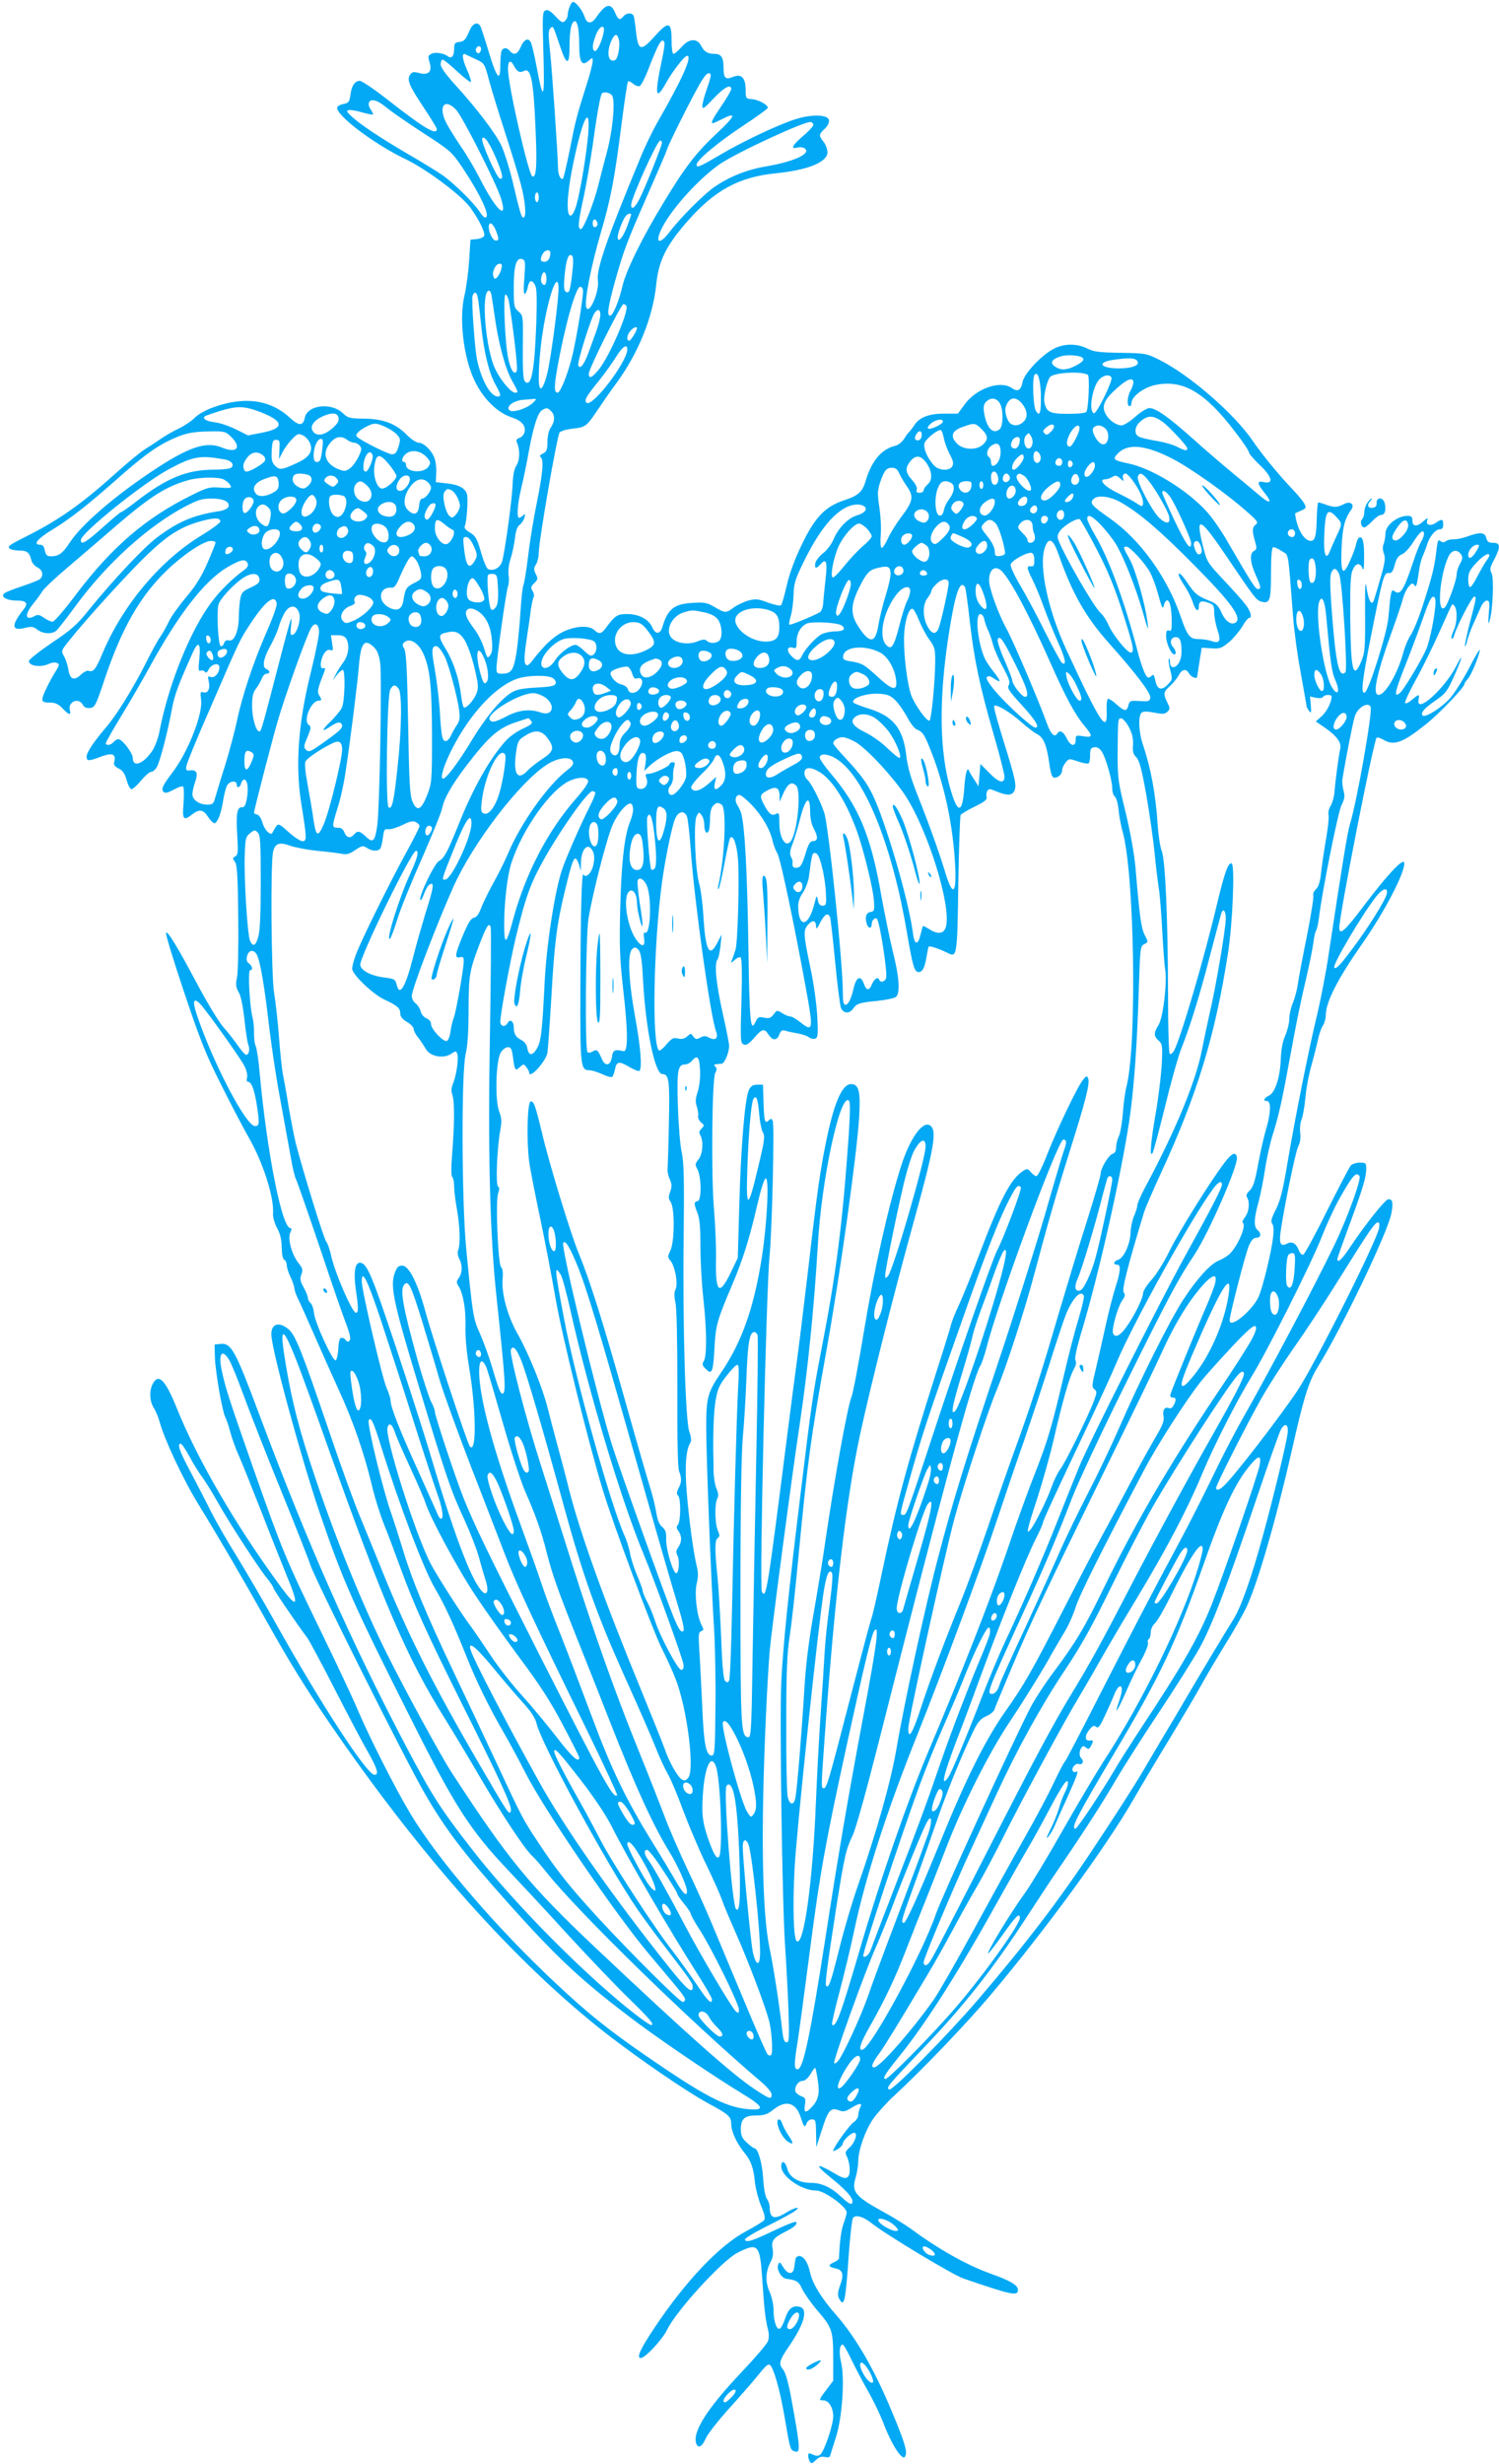 <?xml version="1.0" standalone="no"?>
<!DOCTYPE svg PUBLIC "-//W3C//DTD SVG 20010904//EN"
 "http://www.w3.org/TR/2001/REC-SVG-20010904/DTD/svg10.dtd">
<svg version="1.0" xmlns="http://www.w3.org/2000/svg"
 width="779pt" height="1280pt" viewBox="0 0 779 1280"
 preserveAspectRatio="xMidYMid meet">
<g transform="translate(0,1280) scale(0.1,-0.1)"
fill="#03a9f4" stroke="none">
<path d="M2960 12764 c-6 -14 -10 -33 -10 -43 0 -10 -7 -24 -15 -31 -12 -10
-20 -5 -49 26 -24 26 -39 35 -51 30 -16 -6 -17 -23 -11 -224 7 -240 0 -256
-34 -76 -11 60 -25 119 -30 131 -13 30 -37 20 -55 -23 -15 -36 -35 -43 -55
-19 -16 20 -36 19 -44 -1 -3 -9 -6 -43 -6 -76 0 -86 -19 -64 -59 69 -18 60
-37 118 -42 131 -12 31 -40 25 -57 -13 -24 -54 -29 -60 -56 -63 -22 -3 -26 -8
-26 -37 0 -37 -14 -52 -33 -37 -21 16 -67 23 -86 12 -17 -9 -18 -14 -8 -46 14
-47 -7 -67 -56 -53 -26 7 -34 6 -45 -8 -19 -27 -7 -56 69 -170 38 -57 69 -108
69 -113 0 -36 -67 4 -258 154 -68 53 -132 96 -142 96 -26 0 -43 -26 -49 -73
-5 -37 -10 -42 -35 -47 -16 -3 -31 -10 -33 -17 -13 -38 191 -192 357 -271 106
-51 287 -186 333 -249 46 -63 80 -132 73 -148 -3 -8 -20 -15 -38 -17 l-33 -3
-7 -110 c-4 -60 -15 -141 -24 -179 -29 -119 -6 -321 51 -441 46 -97 119 -169
196 -194 49 -16 73 -43 65 -75 -3 -14 -15 -28 -27 -31 -14 -5 -18 -12 -13 -23
17 -38 16 -92 -2 -120 -12 -18 -18 -50 -20 -97 -3 -84 -41 -357 -55 -403 -11
-32 -43 -50 -72 -39 -8 3 -24 42 -37 87 -21 72 -28 85 -57 103 -25 14 -32 24
-27 36 10 23 17 136 11 163 -9 32 -42 50 -107 57 l-55 6 2 45 c2 25 -2 59 -8
77 -13 40 -56 83 -83 83 -12 0 -39 18 -60 39 -58 60 -124 85 -223 86 -77 1
-85 3 -112 29 -60 57 -184 42 -197 -24 -9 -44 -30 -44 -78 0 -104 96 -242 113
-408 50 -32 -12 -72 -35 -89 -53 -17 -17 -54 -41 -81 -54 -27 -12 -68 -36 -91
-52 -23 -16 -61 -41 -84 -55 -23 -14 -90 -70 -150 -123 -173 -157 -296 -244
-463 -328 -94 -47 -105 -55 -88 -66 7 -5 29 -9 49 -9 40 0 53 -11 62 -51 4
-14 18 -31 32 -37 27 -13 33 -43 12 -61 -8 -6 -49 -22 -93 -37 -43 -14 -85
-30 -92 -37 -21 -17 13 -37 64 -37 53 0 63 -14 35 -48 -64 -81 -61 -112 8 -94
35 8 45 7 65 -9 28 -22 75 -25 98 -6 8 6 55 66 103 132 161 219 376 413 568
514 65 34 87 41 136 41 62 0 98 -17 88 -43 -3 -9 -23 -18 -44 -22 -136 -20
-216 -54 -327 -137 -70 -53 -226 -219 -352 -374 -62 -78 -92 -105 -194 -173
-66 -45 -120 -88 -120 -95 0 -26 60 -35 104 -15 14 7 32 9 41 5 15 -5 15 -10
-6 -44 -38 -62 -68 -126 -69 -144 0 -14 8 -18 38 -18 29 0 45 -7 67 -30 33
-35 45 -38 38 -10 -12 44 46 69 67 29 8 -14 19 -19 38 -17 25 3 30 12 77 153
88 261 182 426 320 560 86 83 193 155 232 155 13 0 23 -4 23 -9 0 -5 -19 -53
-42 -106 -31 -70 -60 -118 -111 -178 -38 -45 -78 -101 -89 -125 -11 -24 -31
-60 -45 -80 -14 -20 -47 -80 -73 -133 -70 -139 -155 -275 -210 -339 -64 -75
-100 -129 -100 -151 0 -24 12 -24 77 1 56 21 77 13 67 -27 -5 -16 1 -24 22
-35 21 -10 32 -25 42 -60 7 -27 19 -48 25 -48 7 0 30 20 50 45 21 25 44 45 52
45 8 0 21 10 29 23 16 25 56 177 80 306 14 74 33 124 107 289 29 65 43 54 35
-28 -6 -59 -5 -69 7 -64 8 3 18 0 22 -6 5 -8 11 -4 19 12 15 29 56 38 56 11 0
-30 -25 -57 -45 -50 -14 6 -16 3 -11 -19 10 -38 -2 -67 -25 -61 -18 5 -19 2
-14 -37 11 -72 -67 -272 -148 -378 -51 -67 -61 -88 -47 -102 8 -8 21 -5 52 11
22 13 44 20 49 17 5 -3 6 -41 3 -85 -8 -87 -1 -96 46 -59 36 28 57 25 82 -15
13 -19 28 -33 33 -32 17 6 33 49 44 114 5 34 15 71 21 82 12 24 50 28 50 6 0
-22 17 -18 23 5 3 11 10 20 16 20 17 0 24 -46 14 -97 -6 -36 -13 -48 -26 -47
-25 2 -31 -34 -24 -147 5 -85 4 -100 -10 -108 -15 -8 -15 -11 -3 -27 12 -14
16 -69 18 -286 2 -151 -1 -289 -6 -314 -8 -38 -7 -51 8 -78 12 -19 22 -71 30
-139 6 -60 15 -119 20 -133 10 -25 4 -54 -11 -54 -5 0 -24 21 -42 47 -17 25
-52 70 -77 98 -25 29 -85 129 -134 221 -105 198 -158 284 -163 267 -3 -7 39
-144 93 -305 82 -245 112 -322 190 -477 51 -102 117 -229 147 -281 74 -129
132 -310 126 -395 -2 -16 8 -50 21 -75 17 -31 24 -62 24 -102 1 -37 6 -60 14
-63 6 -2 12 -15 12 -27 1 -13 9 -41 20 -63 11 -22 19 -48 20 -58 0 -10 9 -34
19 -55 10 -20 48 -104 84 -187 36 -82 92 -208 125 -280 74 -160 134 -331 173
-495 16 -69 46 -163 65 -210 19 -47 57 -148 85 -225 72 -197 138 -342 325
-717 200 -400 257 -525 249 -547 -9 -22 -12 -17 -164 244 -236 404 -368 667
-501 995 -34 85 -87 213 -116 284 -30 70 -102 268 -160 440 -145 426 -178 510
-215 541 -49 40 -89 29 -89 -26 0 -75 151 -631 250 -924 123 -360 173 -473
481 -1085 223 -444 303 -568 497 -773 69 -73 212 -226 317 -342 106 -115 247
-263 314 -328 107 -104 135 -137 115 -137 -11 0 -90 59 -174 130 -256 216
-571 542 -762 789 -160 206 -204 275 -339 531 -290 553 -507 1043 -759 1715
-129 345 -148 380 -207 373 l-28 -3 2 -70 c3 -76 38 -277 54 -308 6 -10 17
-43 25 -74 8 -31 28 -88 46 -127 17 -38 70 -172 119 -296 48 -124 109 -276
134 -338 64 -154 49 -163 -47 -30 -229 314 -423 649 -529 912 -60 149 -96 185
-126 125 -18 -35 -16 -87 6 -123 11 -17 24 -49 30 -71 24 -90 124 -304 204
-433 104 -169 243 -407 358 -614 111 -198 196 -336 317 -513 473 -693 969
-1250 1442 -1619 173 -134 416 -301 536 -366 102 -55 114 -67 114 -104 0 -39
28 -99 68 -149 36 -44 48 -79 56 -160 4 -32 18 -85 32 -119 18 -43 22 -63 15
-72 -6 -7 -48 -33 -93 -57 -139 -74 -312 -256 -475 -499 -76 -114 -97 -160
-73 -160 23 0 114 98 137 147 47 98 283 356 364 399 108 55 118 45 130 -131
10 -155 16 -212 30 -267 6 -22 6 -46 -1 -62 -5 -14 -66 -85 -135 -158 -176
-186 -254 -306 -238 -368 9 -33 31 -23 51 23 10 23 66 94 123 157 57 63 122
138 144 165 45 56 56 66 66 59 18 -11 52 -128 75 -263 30 -176 31 -178 51
-185 35 -14 34 9 -18 291 -14 73 -28 120 -40 134 -24 28 -19 47 32 121 79 115
100 192 55 204 -37 9 -59 -9 -76 -62 -9 -26 -22 -50 -28 -52 -17 -5 -32 41
-32 97 0 28 -9 69 -21 96 -23 52 -21 103 7 157 11 20 14 42 9 65 -8 42 3 57
66 89 48 24 66 41 55 51 -3 4 -55 -17 -114 -45 -113 -54 -144 -64 -151 -47 -2
6 49 37 115 70 66 33 131 68 144 78 38 27 1 21 -45 -8 -62 -38 -85 -30 -85 29
0 12 -6 31 -14 42 -9 12 -17 56 -20 107 -5 81 -27 157 -46 157 -4 0 -22 13
-39 29 -25 23 -31 37 -31 69 0 55 19 72 81 72 41 0 57 6 89 31 64 51 116 37
141 -40 17 -52 21 -57 30 -33 5 13 17 22 29 22 18 0 20 -7 21 -72 l1 -73 29
90 c32 102 46 118 88 102 23 -9 34 -7 63 11 45 28 62 29 48 3 -5 -11 -10 -29
-10 -40 0 -11 -11 -28 -24 -36 -22 -15 -106 -132 -106 -148 0 -4 11 0 25 9 14
9 25 22 25 28 0 16 42 56 59 56 21 0 4 -52 -25 -77 -19 -17 -23 -27 -16 -40
20 -38 24 -99 8 -112 -13 -11 -26 -8 -77 23 -34 20 -66 35 -72 33 -6 -2 21
-29 60 -60 75 -60 113 -101 113 -123 0 -23 -16 -16 -57 22 -53 51 -104 74
-160 74 -62 0 -109 28 -121 71 -10 41 -32 50 -32 15 0 -53 105 -126 182 -126
41 0 158 -84 158 -114 0 -7 -7 -33 -16 -57 -13 -35 -21 -99 -24 -182 0 -4 -11
-13 -25 -19 -33 -15 -32 -24 5 -32 40 -8 47 -30 26 -88 -13 -36 -14 -53 -6
-68 27 -51 34 -22 51 230 7 96 17 181 22 188 14 18 53 7 97 -28 76 -60 421
-268 477 -287 251 -86 283 -93 283 -59 0 24 -38 47 -136 82 -129 46 -275 128
-420 235 -28 20 -93 61 -145 89 -147 81 -165 104 -142 179 7 24 13 61 13 82 0
57 35 158 76 219 21 30 69 84 108 120 146 134 381 380 504 526 288 342 598
766 743 1017 45 78 130 221 189 317 58 96 133 222 165 280 32 58 89 153 126
213 37 59 83 140 103 180 58 119 154 448 237 812 64 285 89 366 138 445 127
205 366 704 382 798 10 56 6 72 -16 72 -15 0 -114 -123 -194 -242 -47 -71 -71
-94 -71 -68 0 5 27 80 59 167 71 192 91 256 91 300 0 31 -2 33 -34 33 -18 0
-40 -7 -47 -16 -8 -9 -63 -116 -124 -237 -60 -122 -116 -223 -122 -225 -7 -2
-17 7 -22 20 -14 38 -36 51 -61 38 -33 -18 -43 -3 -36 54 16 119 78 421 92
449 11 20 14 44 11 71 -3 23 0 53 7 71 7 16 16 68 20 114 4 47 18 121 31 165
12 45 28 105 34 134 6 30 18 63 26 75 8 12 15 36 15 54 0 68 63 190 191 373
117 167 226 378 216 419 -6 24 -93 -70 -212 -228 -96 -128 -125 -153 -125
-110 0 63 178 971 194 986 4 4 20 -1 35 -10 55 -33 101 -16 222 81 69 55 199
191 199 208 0 4 8 17 19 28 18 21 61 126 61 149 -1 7 -26 -36 -56 -95 -31 -59
-75 -129 -99 -156 -45 -50 -128 -102 -142 -89 -13 13 11 40 69 79 48 33 59 47
90 115 47 104 57 144 16 63 -61 -119 -211 -253 -196 -175 6 31 3 31 -35 -1
-18 -15 -33 -22 -35 -15 -2 6 23 60 56 120 33 59 88 171 122 247 34 76 63 141
66 143 3 3 9 -1 14 -9 15 -23 12 -89 -6 -126 -9 -19 -14 -38 -10 -41 4 -4 10
3 13 16 12 45 92 201 104 201 13 0 13 2 -26 -149 -14 -57 -24 -105 -22 -108 3
-2 8 11 12 29 4 18 18 56 30 83 13 28 30 67 39 88 9 21 23 37 32 37 15 0 16
-9 11 -67 -4 -53 -4 -61 4 -38 17 50 24 223 10 248 -10 19 -8 30 14 70 34 66
33 87 -5 87 -23 0 -31 5 -36 25 -7 30 -32 32 -95 9 -24 -9 -57 -16 -74 -16
-16 1 -35 -4 -42 -10 -9 -7 -17 -7 -27 1 -12 10 -15 3 -21 -46 -9 -82 -20
-130 -67 -276 -22 -70 -52 -144 -66 -165 -14 -20 -31 -61 -39 -91 -29 -109
-94 -221 -129 -221 -33 0 -11 106 66 320 27 74 54 154 60 177 5 22 19 52 30
65 16 19 21 21 29 9 11 -16 14 -5 26 78 3 25 12 59 20 75 7 17 17 42 21 56 11
40 44 80 65 80 14 0 19 7 19 25 0 29 -7 31 -38 9 -28 -19 -54 -12 -45 13 5 15
2 14 -19 -4 -33 -31 -58 -30 -58 2 0 20 -5 25 -26 25 -52 0 -114 -49 -114 -91
0 -15 -4 -39 -9 -53 -7 -16 -6 -34 1 -53 9 -23 5 -48 -21 -137 -17 -60 -33
-112 -36 -115 -12 -11 -24 17 -33 74 -7 47 -9 17 -8 -135 1 -173 -1 -200 -19
-244 -43 -103 -55 -54 -58 224 -1 164 1 223 12 248 16 37 38 42 51 10 6 -17 9
-1 9 57 1 80 -8 113 -27 101 -5 -3 -12 -18 -15 -34 -3 -16 -17 -55 -32 -87
-37 -84 -49 -64 -43 72 5 104 16 148 50 195 19 26 -3 46 -34 31 -39 -20 -52
-20 -92 -7 -21 8 -41 14 -45 14 -3 0 -7 -35 -8 -77 -2 -97 -9 -123 -31 -123
-27 0 -57 39 -72 93 -7 26 -11 49 -9 50 2 2 17 8 32 15 25 11 26 14 16 34 -6
13 -35 48 -64 78 -74 78 -155 177 -205 250 -96 141 -331 345 -488 422 -64 32
-71 33 -199 35 -111 2 -138 5 -172 22 -53 27 -120 27 -173 0 -65 -33 -155
-129 -164 -173 -8 -44 -25 -54 -56 -32 -59 42 -185 -2 -245 -85 l-35 -48 -67
0 c-80 1 -132 -18 -158 -58 -10 -15 -23 -32 -29 -38 -6 -5 -18 -22 -27 -37
-10 -15 -30 -31 -45 -34 -71 -17 -122 -78 -153 -181 -17 -59 -38 -78 -115
-103 -97 -33 -150 -88 -219 -233 -35 -72 -62 -146 -76 -207 -12 -52 -25 -99
-30 -104 -4 -5 -33 1 -67 13 -52 20 -65 21 -103 11 -24 -7 -58 -23 -76 -36
-40 -30 -44 -30 -99 2 -39 23 -53 26 -114 22 -96 -5 -130 -32 -157 -123 -12
-42 -36 -43 -54 -3 -18 41 -69 68 -130 68 -50 0 -62 -8 -103 -62 -30 -43 -41
-46 -69 -20 -29 26 -106 19 -168 -14 -48 -26 -93 -69 -151 -144 -21 -27 -29
-32 -37 -21 -9 14 -7 49 11 166 6 39 14 93 17 120 4 28 10 55 14 62 4 7 2 21
-5 32 -11 18 -10 24 9 42 19 19 19 24 7 47 -11 23 -11 30 1 49 8 12 15 42 15
65 1 64 95 605 108 621 7 8 37 17 68 20 66 7 73 12 129 96 24 36 70 103 103
147 111 154 185 338 202 504 13 126 51 203 162 330 143 163 269 231 463 250
166 17 265 58 265 109 0 16 -9 40 -20 54 -26 32 -25 39 5 67 15 14 25 33 23
45 -4 30 -90 33 -176 5 -90 -29 -268 -113 -382 -180 -114 -67 -130 -74 -130
-56 0 24 108 114 242 203 70 46 128 88 128 93 0 16 -49 42 -83 45 -31 2 -32 4
-32 48 0 62 -22 85 -64 68 -41 -17 -51 -8 -51 48 0 52 -12 71 -46 71 -36 0
-54 11 -70 41 -21 42 -63 40 -103 -6 -17 -19 -35 -35 -41 -35 -6 0 -10 29 -10
70 0 99 -16 102 -90 19 -70 -78 -84 -73 -95 28 -4 37 -9 72 -12 80 -7 18 -38
17 -53 -2 -19 -23 -28 -18 -44 20 -22 52 -49 45 -96 -23 -26 -39 -50 -38 -63
3 -10 31 -44 75 -59 75 -5 0 -13 -12 -18 -26z m44 -105 c3 -17 6 -57 6 -88 0
-97 14 -119 52 -84 17 15 18 15 18 -5 0 -12 -13 -63 -29 -114 -54 -169 -62
-202 -90 -346 -16 -79 -32 -146 -35 -150 -11 -10 -26 20 -26 53 -1 70 -30 499
-41 603 -10 91 -10 115 1 125 15 14 13 17 50 -92 35 -105 50 -104 50 4 0 81
10 125 29 125 5 0 11 -14 15 -31z m133 -28 c-10 -50 -36 -103 -47 -96 -14 9
-12 33 6 82 20 51 50 61 41 14z m79 -37 c4 -14 3 -44 -2 -67 -7 -32 -14 -42
-29 -42 -26 0 -31 47 -10 98 18 43 32 47 41 11z m237 -16 c2 -7 -4 -49 -14
-93 -38 -179 -32 -213 21 -118 37 66 97 143 111 143 29 0 -26 -122 -157 -350
-23 -41 -62 -120 -84 -175 -174 -419 -232 -584 -223 -642 9 -55 -44 -180 -60
-141 -12 32 25 219 79 402 46 155 69 273 103 544 16 123 31 226 35 229 3 3 15
-2 26 -12 10 -9 26 -15 34 -12 8 3 28 42 45 86 54 141 73 171 84 139z m-953
-32 c0 -8 -4 -17 -9 -21 -12 -7 -24 12 -16 25 9 15 25 12 25 -4z m-29 -53 c46
-21 47 -22 69 -105 12 -45 49 -166 82 -268 33 -102 71 -225 84 -275 25 -92 31
-175 14 -175 -10 0 -16 18 -58 195 -16 67 -42 147 -56 178 -31 65 -129 194
-240 316 -50 55 -76 91 -76 107 0 13 5 24 10 24 6 0 40 -27 76 -61 36 -33 68
-58 71 -55 3 3 -6 33 -21 66 -24 53 -27 88 -8 78 4 -2 28 -13 53 -25z m200
-35 c16 -31 30 -38 51 -27 36 20 50 -45 60 -276 10 -213 6 -279 -15 -272 -20
6 -127 476 -127 558 0 44 13 51 31 17z m1022 -44 c3 -3 -5 -37 -19 -74 -13
-37 -24 -78 -24 -90 0 -20 9 -14 58 38 54 58 92 78 92 49 0 -7 -22 -45 -50
-86 -47 -69 -58 -91 -45 -91 3 0 23 9 45 20 80 41 74 20 -22 -70 -111 -104
-166 -175 -278 -360 -113 -185 -196 -355 -215 -435 -18 -80 -50 -155 -64 -155
-18 0 -12 41 23 171 48 170 60 203 168 449 52 118 99 226 103 240 11 37 152
316 182 361 25 39 34 45 46 33z m-513 -109 c19 -23 5 -181 -26 -295 -14 -52
-34 -130 -45 -173 -22 -89 -76 -227 -90 -227 -18 0 -15 33 16 175 13 61 33
178 45 260 21 155 39 254 47 268 7 12 40 8 53 -8z m-1171 -64 c25 -21 112 -81
192 -133 142 -92 148 -98 203 -180 97 -146 148 -258 117 -258 -5 0 -17 12 -27
28 -32 49 -138 153 -196 193 -31 21 -112 71 -180 110 -142 83 -250 155 -293
196 -24 23 -26 28 -12 31 9 2 41 -3 69 -12 29 -8 54 -13 56 -11 2 2 -3 14 -11
26 -9 11 -13 28 -10 35 9 24 44 15 92 -25z m362 -12 c33 -36 206 -377 232
-458 39 -124 -26 -63 -109 101 -24 47 -68 123 -99 167 -30 45 -64 99 -75 121
-45 87 -10 134 51 69z m686 -123 c-8 -100 -41 -301 -62 -373 -10 -33 -21 -53
-30 -53 -23 0 -19 104 9 246 49 247 95 349 83 180z m1170 47 c2 -6 -21 -32
-52 -58 -58 -50 -69 -71 -32 -62 12 4 28 2 36 -2 43 -27 -48 -70 -201 -96 -98
-17 -186 -52 -265 -106 -54 -37 -176 -159 -231 -231 -59 -78 -83 -60 -37 27
55 102 193 252 298 324 89 60 445 225 471 217 6 -1 11 -7 13 -13z m-1647 -180
c32 -77 38 -107 18 -101 -18 6 -101 195 -92 209 10 17 39 -24 74 -108z m860
85 c0 -15 -86 -231 -116 -290 -24 -48 -44 -62 -44 -32 0 34 135 334 151 334 5
0 9 -5 9 -12z m-640 -283 c0 -14 -4 -25 -10 -25 -5 0 -10 11 -10 25 0 14 5 25
10 25 6 0 10 -11 10 -25z m480 -90 c0 -2 -9 -29 -20 -59 -23 -61 -50 -92 -50
-58 0 22 26 90 42 110 10 12 28 17 28 7z m-177 -39 c6 -15 -1 -26 -15 -26 -4
0 -8 9 -8 20 0 23 15 27 23 6z m-527 -41 c17 -43 18 -55 1 -55 -16 0 -37 41
-37 70 0 32 20 23 36 -15z m284 -119 c0 -28 -12 -46 -31 -46 -21 0 -24 12 -9
41 12 22 40 26 40 5z m113 -111 c-11 -92 -15 -101 -34 -90 -8 6 -10 29 -5 83
8 84 21 121 39 103 7 -7 7 -35 0 -96z m-248 -18 c-5 -58 -4 -87 3 -84 5 4 12
20 15 37 8 36 22 39 38 8 9 -16 10 -71 6 -198 -9 -248 -26 -335 -59 -302 -9 9
-12 58 -11 178 2 164 2 165 -23 186 -23 20 -24 28 -24 128 0 112 14 156 46
143 14 -5 15 -19 9 -96z m-120 46 c-3 -16 -13 -34 -20 -42 -12 -13 -15 -12
-21 3 -9 23 12 66 32 66 13 0 15 -6 9 -27z m235 -54 c0 -29 -13 -39 -25 -18
-10 15 4 61 15 54 6 -3 10 -19 10 -36z m62 -65 c-6 -102 -42 -362 -59 -428
-23 -88 -43 -99 -43 -23 0 135 25 308 62 435 24 83 45 91 40 16z m128 4 c0
-46 -41 -285 -61 -357 -24 -89 -58 -171 -71 -171 -18 0 -19 29 -3 121 38 217
97 429 120 429 9 0 15 -9 15 -22z m-476 -20 c2 -13 10 -63 17 -112 18 -134 55
-272 89 -332 34 -61 35 -64 17 -64 -21 0 -73 61 -102 120 -52 103 -77 410 -34
410 5 0 11 -10 13 -22z m-70 -20 c3 -18 11 -82 17 -143 14 -134 40 -243 74
-303 28 -51 31 -62 12 -62 -37 0 -84 82 -107 187 -13 57 -31 318 -24 337 10
26 23 18 28 -16z m160 -10 c21 -123 48 -349 42 -363 -11 -29 -32 0 -45 63 -17
79 -27 332 -14 332 6 0 13 -15 17 -32z m611 -27 c15 -26 -90 -268 -145 -333
-35 -42 -50 -48 -50 -19 0 25 167 361 180 361 5 0 11 -4 15 -9z m-135 -48 c-1
-16 -10 -53 -21 -83 -11 -30 -29 -80 -40 -110 -23 -64 -45 -92 -54 -68 -6 16
68 252 86 274 18 22 29 16 29 -13z m190 -68 c0 -14 -32 -65 -40 -65 -16 0 -12
32 7 52 15 17 33 24 33 13z m-50 -110 c0 -65 -184 -305 -212 -277 -13 13 -3
31 67 117 31 39 70 94 88 123 31 51 57 68 57 37z m2362 -41 c17 -11 6 -24 -32
-44 -47 -24 -78 -25 -108 -4 -28 19 -16 39 32 53 28 9 90 6 108 -5z m287 -18
c19 -23 -24 -40 -97 -40 -96 1 -114 32 -24 45 79 11 109 10 121 -5z m-256 -73
c11 -6 4 -173 -7 -192 -5 -7 -41 -11 -95 -11 -97 0 -114 9 -124 64 -5 32 17
121 34 131 33 21 163 26 192 8z m-244 -93 c1 -44 0 -88 -4 -98 -6 -16 -7 -16
-21 2 -15 21 -21 176 -7 190 16 16 28 -20 32 -94z m367 79 c9 -15 -77 -190
-91 -186 -29 10 -9 135 27 175 23 24 53 29 64 11z m114 -26 c-1 -10 -7 -29
-15 -43 -17 -29 -20 -80 -5 -80 6 0 10 7 10 16 0 34 63 81 124 94 144 30 259
-38 416 -245 39 -50 70 -97 70 -104 0 -7 25 -36 55 -65 65 -61 76 -102 25 -91
-39 9 -39 -5 2 -56 42 -52 29 -60 -24 -15 -24 21 -86 72 -138 115 -52 43 -147
124 -210 181 -128 114 -193 160 -227 160 -12 0 -45 -20 -73 -45 -28 -25 -60
-45 -71 -45 -28 0 -68 28 -84 61 -21 40 -6 74 58 131 54 49 87 61 87 31z
m-3123 -108 c-34 -30 -105 -51 -120 -36 -19 19 21 50 72 54 25 2 53 4 61 5 9
1 4 -8 -13 -23z m2427 3 c21 -29 21 -121 1 -138 -35 -29 -68 7 -81 86 -4 31
-2 45 11 57 23 23 51 21 69 -5z m113 0 c32 -36 37 -74 13 -98 -21 -21 -46 -25
-67 -12 -18 12 -34 62 -27 86 16 51 48 60 81 24z m-3955 -48 c125 -49 128 -85
9 -108 l-72 -14 -62 31 c-34 17 -83 34 -110 37 -45 6 -66 18 -53 31 3 3 41 16
83 29 87 26 122 25 205 -6z m1512 4 c21 -20 20 -54 -1 -84 -11 -16 -18 -43
-18 -75 0 -41 -4 -51 -23 -61 -15 -7 -20 -14 -13 -18 18 -12 12 -83 -18 -231
-16 -77 -37 -203 -46 -280 -9 -77 -21 -147 -25 -155 -4 -8 -11 -69 -15 -135
-4 -66 -13 -160 -20 -209 -15 -98 -27 -116 -77 -116 -24 0 -28 4 -28 26 0 45
50 402 60 428 5 14 6 40 3 59 -3 20 1 56 10 83 9 27 19 75 23 107 4 37 12 62
24 70 9 6 21 23 25 37 6 20 5 23 -6 13 -7 -7 -17 -13 -21 -13 -14 0 -9 72 11
155 11 44 29 132 40 195 25 132 46 196 69 210 23 13 28 12 46 -6z m-1104 -44
c0 -22 -52 -68 -86 -76 -14 -4 -31 -1 -39 6 -35 29 -7 71 62 95 42 14 63 6 63
-25z m4280 -10 c35 -25 130 -127 130 -139 0 -15 -10 -14 -53 8 -21 11 -70 25
-110 31 -40 7 -80 16 -89 22 -25 12 -22 51 5 75 40 37 68 37 117 3z m-1140 0
c0 -14 -68 -45 -77 -36 -5 4 3 16 16 27 25 20 61 26 61 9z m-2895 -29 c22 -10
49 -28 59 -40 17 -19 18 -26 7 -61 -9 -31 -17 -40 -34 -40 -20 0 -160 70 -182
91 -11 11 8 32 50 53 38 20 51 20 100 -3z m3096 -10 c35 -35 36 -53 7 -81 -33
-30 -101 -28 -134 5 -37 38 -29 66 26 86 62 23 68 23 101 -10z m361 -13 c-18
-18 -24 -20 -34 -9 -11 10 -8 16 11 32 34 28 54 8 23 -23z m148 17 c0 -22 -38
-95 -50 -95 -16 0 -20 18 -9 47 19 50 59 82 59 48z m134 -1 c29 -28 14 -93
-18 -81 -26 10 -57 69 -44 84 14 18 43 16 62 -3z m-839 -51 c4 -20 17 -57 30
-82 18 -33 22 -49 14 -63 -14 -26 -70 -24 -96 5 -33 36 -55 87 -49 113 6 24
73 77 87 69 3 -3 10 -21 14 -42z m-3704 8 c57 -57 30 -88 -48 -56 -81 34 -173
3 -358 -120 -202 -134 -369 -279 -430 -370 -39 -60 -60 -75 -100 -75 -20 0
-27 6 -32 30 -4 21 -11 30 -24 30 -40 0 -15 31 64 79 93 57 176 122 326 254
134 119 202 170 277 207 78 38 121 48 217 49 74 1 80 -1 108 -28z m3589 10 c0
-22 -15 -35 -30 -26 -7 4 -7 13 0 26 14 25 30 25 30 0z m-3179 -43 c17 -42 -3
-73 -65 -102 -82 -38 -93 -39 -116 -16 -17 17 -20 31 -18 78 3 49 6 57 23 57
18 0 20 -6 17 -50 l-2 -50 17 34 c9 18 31 49 49 68 29 30 34 32 57 22 14 -6
31 -25 38 -41z m3749 32 c13 -25 4 -60 -15 -60 -20 0 -30 47 -15 65 16 19 17
19 30 -5z m-3556 -15 c11 -8 27 -15 37 -15 9 0 22 -7 29 -16 11 -13 10 -23 -8
-59 -12 -24 -32 -51 -46 -60 -21 -14 -28 -14 -59 -2 -68 29 -85 84 -41 136 28
34 58 39 88 16z m3496 1 c0 -25 -12 -46 -25 -46 -21 0 -27 17 -15 40 12 23 40
27 40 6z m-3625 -48 c-8 -62 -11 -68 -31 -68 -9 0 -14 11 -14 35 0 43 19 85
38 85 11 0 12 -10 7 -52z m3525 -18 c0 -36 -20 -70 -41 -70 -5 0 -9 9 -9 19 0
11 -4 23 -10 26 -17 11 -11 43 11 59 32 22 49 10 49 -34z m885 -29 c98 -49
295 -189 404 -287 46 -41 51 -49 37 -59 -19 -14 -20 -34 -4 -87 10 -35 10 -41
-5 -50 -24 -13 -21 -58 8 -124 29 -65 30 -74 12 -74 -13 0 -29 25 -160 250
-30 53 -77 120 -104 150 -101 113 -288 228 -412 253 -73 15 -80 21 -55 48 51
56 139 50 279 -20z m-3867 3 c21 -24 21 -28 9 -48 -25 -37 -117 -30 -117 9 0
8 -4 15 -10 15 -18 0 -10 29 13 45 30 21 76 12 105 -21z m3190 -8 c-2 -12 -10
-21 -18 -21 -16 0 -25 28 -16 52 9 23 38 -4 34 -31z m-4043 20 c11 -8 16 -20
12 -29 -6 -15 -76 -57 -96 -57 -15 0 -22 30 -11 50 26 49 60 62 95 36z m571 0
c7 -17 -22 -86 -35 -86 -6 0 -12 6 -12 13 -5 57 31 115 47 73z m3384 -13 c0
-17 -37 -63 -52 -63 -16 0 -8 34 14 57 25 27 38 29 38 6z m-4152 -10 c37 -6
53 -30 31 -44 -8 -5 -48 -9 -89 -9 -139 0 -246 -44 -404 -167 -37 -29 -72 -53
-76 -53 -4 0 -47 -36 -96 -80 -87 -78 -114 -94 -114 -66 0 37 330 302 464 372
121 64 157 70 284 47z m855 -27 c20 -25 37 -51 37 -59 0 -21 -56 -69 -77 -65
-24 4 -44 63 -38 112 10 72 26 74 78 12z m2794 5 c28 -42 30 -86 3 -108 -11
-10 -20 -23 -20 -30 0 -7 -9 -13 -21 -13 -15 0 -19 4 -15 16 4 10 -5 29 -24
50 -36 41 -37 62 -9 98 28 35 57 31 86 -13z m703 9 c0 -11 -6 -20 -13 -20 -19
0 -27 10 -20 26 8 21 33 17 33 -6z m55 -10 c0 -7 -6 -15 -12 -17 -8 -3 -13 4
-13 17 0 13 5 20 13 18 6 -3 12 -11 12 -18z m115 -9 c0 -25 -34 -66 -48 -57
-13 8 -6 33 16 59 20 22 32 22 32 -2z m-1018 -38 c7 -16 25 -47 41 -70 37 -52
32 -78 -29 -158 -25 -33 -57 -84 -70 -113 -13 -29 -28 -51 -33 -48 -5 4 -7 33
-4 67 3 33 0 98 -7 142 -11 73 -10 88 4 132 22 62 32 75 62 75 17 0 28 -8 36
-27z m514 -19 c7 -27 -7 -50 -25 -40 -6 4 -11 20 -11 37 0 37 27 40 36 3z
m-3588 10 c27 -8 29 -35 2 -59 -17 -15 -24 -16 -45 -7 -28 13 -40 34 -31 57 6
16 35 19 74 9z m3649 -10 c7 -18 -17 -38 -31 -24 -11 11 -1 40 14 40 6 0 13
-7 17 -16z m72 6 c21 -11 47 -67 37 -77 -16 -17 -84 56 -72 76 9 13 12 14 35
1z m289 -18 c4 -26 -26 -42 -38 -21 -11 16 7 52 23 46 7 -2 13 -13 15 -25z
m275 -4 c34 -45 57 -93 57 -118 0 -24 -4 -25 -37 -2 -14 9 -58 33 -97 52 -67
33 -100 70 -62 70 9 0 25 5 36 12 16 10 23 9 41 -7 18 -16 21 -17 16 -3 -6 16
0 28 14 28 4 0 19 -15 32 -32z m81 1 c36 -42 103 -158 111 -190 10 -42 -13
-45 -52 -8 -40 40 -118 191 -110 213 9 23 22 20 51 -15z m-4516 -16 c2 -24 -2
-35 -20 -47 -38 -25 -82 -30 -97 -12 -24 28 -9 57 39 76 61 24 74 21 78 -17z
m302 21 c11 -12 10 -18 -3 -31 -14 -15 -18 -15 -42 1 -21 14 -24 20 -14 32 15
18 43 18 59 -2z m380 -2 c0 -27 -29 -62 -51 -62 -23 0 -25 27 -3 58 18 27 54
30 54 4z m-967 -3 c22 -12 37 -28 37 -41 0 -3 -26 -4 -57 -1 -53 4 -66 1 -148
-40 -237 -117 -413 -268 -599 -514 -59 -79 -114 -143 -123 -143 -8 0 -28 9
-44 20 -22 16 -33 19 -48 10 -51 -27 -55 6 -8 64 19 23 39 51 46 63 6 12 68
71 138 130 70 59 181 155 247 212 180 154 261 205 376 237 58 16 155 17 183 3z
m1061 -15 c9 -8 16 -21 16 -27 0 -20 -30 -57 -45 -57 -9 0 -15 -14 -17 -37 -4
-46 -27 -54 -59 -22 -27 27 -21 76 16 125 29 37 63 44 89 18z m-317 -16 c50
-47 13 -110 -42 -74 -27 18 -34 63 -13 84 17 17 28 15 55 -10z m3043 7 c14
-16 6 -49 -21 -83 -10 -13 -21 -36 -24 -53 -5 -21 -12 -29 -23 -27 -23 4 -28
94 -8 142 11 27 21 36 39 36 14 0 30 -7 37 -15z m98 -12 c-4 -33 -37 -43 -57
-19 -20 24 -6 46 29 46 28 0 31 -3 28 -27z m62 7 c0 -11 -4 -20 -10 -20 -5 0
-10 9 -10 20 0 11 5 20 10 20 6 0 10 -9 10 -20z m400 2 c0 -24 -57 -82 -81
-82 -32 0 -22 36 18 69 43 35 63 39 63 13z m-232 -26 c4 -20 -15 -46 -34 -46
-8 0 -14 10 -14 23 0 42 41 62 48 23z m-2933 -2 c19 -8 45 -55 45 -82 0 -11
-8 -30 -19 -43 -16 -19 -21 -21 -34 -11 -23 20 -42 109 -27 127 14 17 13 17
35 9z m3736 -35 c28 -40 109 -218 109 -241 0 -44 -26 -8 -86 117 -35 75 -64
140 -64 145 0 19 19 9 41 -21z m-514 -16 c-8 -8 -21 -13 -28 -11 -9 3 -6 11
11 28 17 17 25 20 28 11 2 -7 -3 -20 -11 -28z m-3927 8 c13 -25 -1 -64 -31
-85 -47 -32 -58 18 -17 77 23 32 34 34 48 8z m144 13 c19 -7 21 -43 5 -78 -16
-35 -40 -41 -61 -16 -18 22 -25 80 -11 93 8 9 46 9 67 1z m-466 -25 c3 -19
-36 -71 -49 -64 -13 9 -11 59 3 73 16 16 42 11 46 -9z m222 3 c0 -24 -55 -76
-73 -69 -24 9 -27 47 -6 68 25 25 79 26 79 1z m3798 -4 c-2 -15 -11 -24 -25
-26 -25 -4 -31 16 -11 36 20 20 40 14 36 -10z m489 -9 c94 -54 202 -146 373
-319 200 -201 258 -282 220 -305 -22 -14 -53 9 -72 52 -15 34 -28 48 -56 59
-69 28 -81 37 -117 90 -19 30 -40 54 -45 54 -12 0 -2 -21 36 -80 12 -19 27
-52 34 -72 12 -40 30 -51 30 -19 0 27 13 33 49 20 28 -10 31 -15 31 -52 0 -23
8 -63 17 -90 20 -56 11 -73 -31 -57 -15 5 -45 10 -66 10 -47 0 -59 15 -94 116
-69 204 -211 401 -367 510 -95 67 -106 79 -89 99 21 26 87 18 147 -16z m-657
5 c0 -31 -34 -75 -55 -72 -31 5 -31 42 1 67 32 25 54 27 54 5z m-3110 -38 c0
-31 -19 -45 -52 -39 -54 10 -60 54 -10 71 35 12 62 -2 62 -32z m2947 28 c2 -6
-5 -22 -16 -35 -18 -22 -21 -23 -36 -8 -14 14 -15 21 -5 38 12 23 50 26 57 5z
m-2757 -45 c-21 -40 -35 -49 -43 -26 -5 15 19 64 35 70 25 9 28 -5 8 -44z
m-855 24 c12 -12 15 -25 10 -52 -9 -50 -17 -55 -48 -31 -29 23 -36 67 -15 88
16 16 34 15 53 -5z m3094 8 c23 -14 6 -36 -37 -49 -46 -14 -96 -65 -122 -127
-10 -24 -34 -55 -53 -69 -19 -15 -37 -38 -40 -51 -5 -30 4 -32 28 -5 29 32 36
11 25 -80 -5 -47 -11 -103 -12 -124 -2 -22 -9 -42 -18 -47 -54 -28 -154 -68
-158 -64 -3 3 1 24 8 47 7 24 13 72 14 108 1 56 8 79 48 162 76 157 149 253
223 291 34 18 73 21 94 8z m901 -16 c0 -19 -20 -29 -32 -17 -8 8 -7 16 2 26
14 17 30 12 30 -9z m-3499 -14 c20 -16 22 -21 10 -35 -20 -24 -75 -18 -80 8
-3 18 22 46 40 46 4 0 17 -8 30 -19z m2935 -13 c3 -12 0 -26 -8 -34 -11 -12
-19 -12 -41 -2 -30 15 -35 42 -11 56 24 13 52 3 60 -20z m704 -3 c0 -25 -23
-35 -35 -15 -10 16 2 40 20 40 9 0 15 -9 15 -25z m1415 -11 c31 -33 31 -35 1
-98 -13 -28 -29 -64 -35 -80 -21 -52 -34 -16 -29 86 5 125 17 142 63 92z
m-1869 -5 c7 -12 -43 -58 -63 -59 -18 0 -16 21 3 48 16 23 48 29 60 11z m367
5 c9 -10 -4 -34 -19 -34 -8 0 -14 9 -14 20 0 19 19 27 33 14z m278 -41 c25
-27 60 -70 77 -98 38 -61 103 -224 137 -342 32 -111 35 -118 28 -63 -12 93
-63 274 -93 326 -34 61 -35 64 -16 64 19 0 100 -89 124 -136 11 -22 28 -66 37
-99 25 -89 27 -94 34 -67 3 13 11 23 16 23 14 0 23 -37 24 -105 1 -48 -2 -57
-14 -52 -12 4 -15 -3 -15 -30 0 -35 27 -94 42 -94 13 0 9 22 -7 40 -19 21 -10
50 15 50 22 0 30 -19 30 -75 0 -27 -7 -51 -18 -65 -21 -26 -42 -20 -42 12 0
12 -3 19 -6 15 -3 -3 0 -29 7 -57 13 -49 12 -51 -13 -77 -33 -33 -55 -25 -64
22 -5 26 -10 33 -17 26 -6 -6 -14 -11 -19 -11 -13 0 -34 52 -57 140 -66 251
-146 472 -216 592 -25 43 -45 84 -45 93 0 27 25 16 71 -32z m-4576 18 c0 -7
-42 -38 -94 -70 -214 -128 -412 -362 -518 -614 -35 -84 -48 -100 -72 -92 -8 3
-26 -6 -41 -20 -35 -34 -57 -25 -65 28 -4 23 -14 54 -23 69 -15 26 -14 28 24
76 91 115 318 364 413 454 107 102 176 144 281 172 64 17 95 17 95 -3z m4504
-51 c92 -167 129 -251 177 -396 64 -198 72 -234 50 -234 -19 0 -93 91 -116
145 -10 22 -27 49 -40 60 -35 31 -188 296 -220 380 -7 18 -4 30 11 50 23 29
90 67 101 57 4 -4 20 -32 37 -62z m-3338 36 c15 -13 34 -26 41 -28 18 -6 0
-57 -25 -72 -26 -16 -67 33 -67 78 0 52 10 56 51 22z m2864 4 c15 -16 42 -100
48 -150 1 -10 -8 -16 -25 -18 -23 -3 -28 1 -28 18 0 26 -15 55 -46 93 -28 34
-29 40 -8 61 21 21 37 20 59 -4z m191 -10 c0 -14 4 -33 8 -42 5 -10 6 -25 2
-33 -7 -19 -36 -20 -36 -2 0 8 -11 24 -25 37 -29 28 -30 33 -9 55 25 24 59 16
60 -15z m1952 3 c4 -29 -49 -88 -71 -80 -20 7 -14 28 20 75 27 36 46 38 51 5z
m-5760 5 c21 -21 13 -38 -17 -38 -37 0 -46 13 -25 34 19 19 26 20 42 4z m591
-2 c15 -18 5 -41 -25 -55 -60 -27 -85 0 -42 46 24 26 50 30 67 9z m2780 0 c15
-18 5 -40 -38 -80 -24 -23 -33 -27 -44 -17 -19 15 -10 54 19 86 26 28 46 32
63 11z m-3263 -7 c10 -16 -23 -46 -36 -33 -6 6 -8 18 -4 27 7 19 29 22 40 6z
m336 -6 c22 -20 24 -71 3 -79 -35 -14 -90 54 -70 85 10 16 46 13 67 -6z m2503
-9 c14 -15 25 -33 25 -40 0 -7 -20 -30 -45 -50 -24 -21 -67 -66 -95 -101 -28
-35 -55 -63 -61 -63 -15 0 -3 79 23 148 22 58 85 132 112 132 9 0 28 -12 41
-26z m1872 -149 c141 -209 152 -224 179 -231 43 -11 49 6 49 148 0 84 4 133
11 135 6 2 26 -7 45 -20 38 -25 31 14 59 -342 5 -71 23 -204 40 -293 16 -90
30 -167 30 -171 0 -4 6 -15 13 -24 10 -15 12 -10 9 29 l-4 46 30 -7 c18 -3 33
-2 37 4 7 13 45 15 45 2 0 -28 -26 -80 -52 -102 l-30 -27 45 -31 c63 -43 89
-78 82 -110 -9 -41 -26 -172 -30 -224 -2 -26 -11 -59 -20 -73 -9 -15 -14 -35
-11 -47 3 -12 -3 -71 -14 -132 -10 -60 -22 -138 -25 -173 -5 -43 -13 -69 -26
-81 -11 -10 -17 -25 -14 -33 3 -8 -12 -102 -33 -209 -22 -107 -43 -219 -47
-249 -4 -30 -16 -75 -26 -99 -10 -24 -19 -62 -19 -85 0 -22 -10 -61 -21 -86
-13 -29 -21 -70 -23 -120 -3 -96 -30 -178 -62 -192 -27 -13 -32 -28 -9 -28 21
0 19 -63 -4 -141 -11 -35 -30 -118 -42 -183 -17 -94 -27 -124 -45 -141 -16
-15 -20 -25 -13 -36 15 -24 10 -75 -11 -102 -11 -14 -16 -28 -11 -31 20 -13
-30 -126 -71 -162 -12 -11 -37 -26 -55 -33 -44 -18 -112 -93 -184 -203 -70
-108 -225 -417 -334 -668 -42 -96 -116 -251 -165 -345 -48 -93 -110 -222 -138
-285 -27 -63 -108 -241 -179 -395 -72 -154 -134 -291 -138 -305 -10 -33 -24
-50 -41 -50 -28 0 -18 26 158 410 111 240 187 419 258 605 32 83 156 348 279
595 219 443 274 546 357 670 75 113 230 467 222 508 -6 31 -27 22 -66 -30 -76
-101 -233 -353 -283 -454 -27 -56 -69 -124 -94 -152 -25 -27 -45 -60 -45 -71
0 -26 -47 -121 -89 -178 -31 -43 -57 -55 -67 -29 -8 21 25 137 47 169 16 22
18 31 9 42 -11 14 18 130 105 416 8 26 47 115 86 200 190 411 283 715 350
1144 25 157 37 459 20 469 -16 10 -36 -43 -72 -192 -70 -298 -192 -712 -228
-781 -7 -12 -16 -19 -22 -16 -5 4 -9 129 -9 308 -1 395 -14 701 -33 747 -8 19
-17 80 -21 135 -10 159 -35 294 -77 418 -22 65 -25 149 -6 165 8 7 29 7 65 0
45 -9 56 -8 69 5 14 14 14 18 -1 48 -22 45 -20 55 15 86 17 16 37 40 45 56 17
32 39 35 54 7 9 -16 38 -29 41 -17 0 1 6 36 12 77 l12 75 50 -3 c45 -3 54 1
93 33 23 20 54 57 68 81 14 24 30 44 35 44 18 0 9 34 -18 69 -15 20 -66 77
-114 128 -86 92 -87 93 -109 182 -39 157 -14 145 127 -64z m-5029 143 c4 -22
-34 -34 -54 -17 -14 12 -14 14 2 26 23 17 48 13 52 -9z m461 -3 c4 -22 -25
-46 -45 -38 -20 7 -17 40 4 52 22 13 36 9 41 -14z m-356 -7 c12 -33 -48 -103
-79 -91 -19 7 -18 53 2 81 17 24 69 31 77 10z m5277 -8 c0 -11 -6 -20 -14 -20
-18 0 -29 16 -21 30 11 18 35 11 35 -10z m670 -5 c0 -9 -7 -26 -14 -38 -8 -12
-28 -62 -44 -112 -48 -144 -66 -171 -97 -145 -15 12 -19 -10 -30 -140 -8 -83
-102 -381 -123 -388 -21 -7 -14 57 33 295 61 306 67 329 91 326 16 -2 23 8 32
43 9 32 19 47 37 54 14 5 41 34 60 65 35 55 55 69 55 40z m-2660 -9 c0 -16
-27 -46 -41 -46 -16 0 -22 29 -9 45 16 19 50 19 50 1z m264 -6 c46 -21 59 -43
30 -54 -19 -7 -94 30 -94 48 0 11 9 26 15 26 2 0 23 -9 49 -20z m-3394 -20 c8
-14 8 -26 0 -40 -13 -24 -23 -25 -44 -4 -19 19 -20 36 -4 52 18 18 36 15 48
-8z m852 -27 c19 -42 19 -50 7 -73 -28 -49 -44 -37 -55 40 -5 39 -8 73 -5 75
15 15 35 -1 53 -42z m2668 2 c0 -25 -32 -51 -50 -40 -15 9 -12 26 7 47 23 26
43 23 43 -7z m370 -42 c71 -204 141 -327 262 -463 141 -158 219 -261 216 -284
-3 -19 -8 -21 -55 -18 -49 3 -53 2 -59 -22 -8 -33 -19 -33 -61 4 -18 17 -38
30 -44 30 -6 0 -9 -23 -8 -55 6 -132 -27 -84 -211 313 -94 204 -142 430 -111
525 20 59 43 49 71 -30z m740 41 c10 -27 6 -44 -11 -44 -12 0 -31 49 -23 61
10 16 24 9 34 -17z m-4296 -6 c13 -21 -1 -66 -26 -82 -23 -14 -33 -1 -20 28 7
16 7 27 0 34 -15 15 -1 44 18 40 9 -2 22 -11 28 -20z m295 5 c13 -25 -5 -53
-34 -53 -14 0 -25 2 -25 4 0 2 -3 11 -6 19 -6 16 21 47 41 47 8 0 18 -8 24
-17z m2575 4 c24 -18 19 -80 -7 -85 -21 -4 -67 34 -67 54 0 12 37 44 50 44 4
0 14 -6 24 -13z m-3134 -17 c0 -11 -4 -20 -10 -20 -5 0 -10 9 -10 20 0 11 5
20 10 20 6 0 10 -9 10 -20z m395 -10 c0 -30 -35 -40 -55 -15 -10 12 -10 18 0
30 20 25 55 15 55 -15z m5598 -2 c-22 -38 -43 -48 -43 -20 0 24 25 52 47 52
13 0 12 -5 -4 -32z m-6463 8 c0 -14 -29 -31 -38 -22 -2 3 -2 12 1 21 8 19 37
20 37 1z m625 -41 c0 -23 -5 -30 -19 -30 -24 0 -41 27 -33 49 4 11 15 16 29
14 18 -2 23 -9 23 -33z m5759 13 c8 -13 6 -25 -7 -47 -9 -16 -17 -41 -17 -55
0 -28 -45 -155 -61 -171 -43 -43 -29 162 18 263 17 36 47 41 67 10z m-6128
-17 c23 -45 -16 -90 -51 -61 -18 15 -20 61 -3 78 18 18 41 11 54 -17z m3909
-11 c0 -28 -4 -34 -17 -32 -24 4 -23 -10 7 -68 14 -28 41 -92 59 -143 18 -50
52 -134 75 -185 38 -84 45 -122 20 -106 -5 3 -44 74 -86 157 -41 84 -100 193
-130 244 -30 50 -53 100 -51 110 3 20 84 65 108 61 10 -2 15 -15 15 -38z
m-3729 7 c23 -20 25 -26 15 -45 -28 -53 -93 -65 -105 -19 -21 80 29 116 90 64z
m6094 17 c0 -3 -8 -18 -19 -32 -10 -15 -30 -51 -45 -79 -14 -29 -31 -53 -36
-53 -6 0 -10 18 -10 40 0 33 7 48 41 85 36 39 69 58 69 39z m-5575 -28 c9 -13
18 -40 22 -59 5 -33 3 -37 -35 -56 -41 -21 -46 -28 -56 -93 -8 -44 -32 -56
-74 -34 -63 32 -53 109 13 103 13 -2 24 12 39 48 31 72 55 115 66 115 5 0 17
-11 25 -24z m4673 -42 c2 -52 -9 -81 -27 -70 -12 8 -15 108 -4 120 16 16 28
-4 31 -50z m-5551 29 c5 -12 -2 -23 -22 -37 -54 -39 -118 -101 -161 -158 -112
-145 -228 -431 -275 -676 -6 -34 -23 -79 -36 -100 -46 -70 -103 -92 -103 -40
0 26 -55 98 -75 98 -7 0 -18 -7 -25 -15 -14 -17 -40 -20 -40 -6 0 6 35 67 78
138 43 70 109 184 147 253 153 280 287 452 406 523 70 41 96 46 106 20z m651
-49 c-4 -23 -26 -30 -34 -10 -8 20 15 51 29 37 5 -5 7 -17 5 -27z m381 17 c25
-47 -28 -121 -64 -91 -18 15 -20 81 -3 98 18 18 56 14 67 -7z m2309 -15 c2
-16 -9 -67 -24 -115 -15 -47 -32 -117 -39 -156 -15 -100 -46 -102 -107 -6 -39
62 -37 110 7 199 40 79 52 91 98 102 49 12 62 8 65 -24z m67 9 c0 -23 -34 -33
-46 -14 -10 17 9 41 30 37 9 -2 16 -12 16 -23z m511 -2 c47 -48 141 -224 254
-479 78 -176 126 -265 175 -324 45 -54 45 -63 -5 -55 -38 6 -40 6 -40 -19 0
-38 -27 -33 -47 9 -16 34 -36 45 -48 25 -14 -23 -33 -6 -53 48 -41 115 -175
429 -212 497 -43 78 -90 209 -90 250 0 58 32 81 66 48z m1754 -18 c16 -42 44
-495 32 -507 -34 -34 -51 46 -73 344 -8 116 -8 161 1 177 13 25 27 19 40 -14z
m-5222 2 c4 -20 -25 -34 -40 -19 -15 15 -1 44 19 40 10 -2 19 -11 21 -21z
m3080 5 c2 -7 -6 -12 -17 -12 -21 0 -27 11 -14 24 9 9 26 2 31 -12z m-3470
-29 c3 -18 -6 -27 -45 -45 -43 -20 -49 -27 -55 -63 -4 -22 -7 -64 -7 -93 -1
-71 -24 -126 -51 -119 -13 3 -21 -1 -26 -15 -3 -10 -11 -17 -17 -15 -13 4 -22
174 -12 215 7 28 68 96 120 134 47 34 88 35 93 1z m190 -5 c3 -28 -28 -55 -48
-43 -11 7 -13 58 -3 69 17 16 48 0 51 -26z m1050 -48 c2 -54 -1 -81 -12 -95
-10 -13 -18 -17 -24 -10 -12 12 -25 169 -15 179 4 4 16 6 28 4 18 -3 20 -11
23 -78z m-92 4 c14 -24 23 -51 20 -59 -7 -20 -60 -19 -80 0 -24 24 -1 126 25
109 5 -3 21 -25 35 -50z m-723 9 c4 -20 5 -38 4 -39 -1 -1 -27 1 -57 4 -45 6
-55 11 -55 26 0 12 12 23 35 31 59 21 67 19 73 -22z m2648 6 c-5 -34 -38 -122
-55 -145 -13 -17 -15 -17 -21 -3 -8 22 53 181 68 176 7 -2 10 -15 8 -28z m509
13 c0 -26 -39 -202 -52 -235 -14 -37 -38 -32 -60 13 -24 48 -23 111 2 143 11
14 20 30 20 37 0 6 11 22 25 35 29 30 65 33 65 7z m1835 -10 c0 -31 -19 -28
-23 4 -3 18 0 25 10 22 7 -3 13 -14 13 -26z m-1652 -52 c24 -70 15 -95 -18
-55 -17 21 -24 43 -25 73 0 59 20 51 43 -18z m-3483 37 c0 -25 -31 -57 -56
-57 -29 0 -32 24 -7 52 18 21 63 24 63 5z m3385 3 c3 -5 15 -86 25 -180 23
-199 51 -334 126 -593 30 -103 54 -199 54 -212 0 -39 -30 -31 -80 21 l-45 45
-5 -58 -5 -58 -22 35 c-13 19 -25 40 -27 45 -9 26 -20 -13 -25 -90 -9 -124
-31 -134 -64 -30 -70 218 -71 518 -5 900 27 157 50 212 73 175z m-285 -20 c0
-12 -7 -35 -16 -52 -9 -17 -27 -74 -40 -127 -29 -113 -42 -131 -70 -100 -41
46 -11 182 60 267 32 37 66 43 66 12z m-2512 -6 c27 -18 26 -51 -1 -68 -13 -8
-24 -7 -45 4 -33 19 -40 49 -16 67 23 17 35 16 62 -3z m158 -20 c-5 -13 -10
-14 -18 -6 -6 6 -8 18 -4 28 5 13 10 14 18 6 6 -6 8 -18 4 -28z m-638 -25 c2
-14 -6 -36 -16 -49 -17 -22 -23 -23 -46 -12 -34 15 -33 45 1 72 34 26 57 22
61 -11z m177 19 c14 -6 25 -19 25 -28 0 -23 -58 -76 -104 -95 -35 -15 -40 -15
-54 -1 -22 22 -1 64 38 78 16 5 27 14 24 19 -10 17 4 39 25 39 11 0 32 -5 46
-12z m415 -46 c0 -22 -20 -52 -35 -52 -36 0 -38 80 -3 93 15 5 38 -19 38 -41z
m5130 21 c0 -57 -29 -203 -49 -248 -27 -60 -116 -209 -136 -225 -32 -27 -27 4
22 128 28 70 67 173 87 230 40 115 52 142 66 142 6 0 10 -12 10 -27z m-6022
-9 c2 -11 -22 -78 -53 -148 -69 -158 -127 -332 -154 -463 -12 -55 -39 -156
-60 -225 -22 -68 -44 -143 -51 -166 -10 -38 -14 -42 -43 -42 -42 0 -77 25 -77
54 0 13 6 41 14 63 16 47 9 64 -25 61 -20 -3 -24 1 -21 20 1 13 56 148 123
300 162 374 154 356 215 449 75 113 124 149 132 97z m5454 -65 c22 -245 28
-288 48 -334 26 -60 12 -85 -19 -34 -43 71 -89 381 -65 444 14 36 29 4 36 -76z
m-5338 18 c12 -32 -10 -108 -33 -115 -11 -4 -13 5 -9 42 3 26 3 45 1 42 -3 -3
-30 -101 -60 -218 -92 -355 -96 -368 -105 -368 -18 0 -38 71 -38 133 0 49 5
70 20 89 11 14 24 37 30 52 5 14 16 26 25 26 19 0 20 16 0 24 -24 9 -17 54 19
119 19 34 39 80 45 102 6 22 20 55 31 73 25 41 60 41 74 -1z m931 7 c40 -26
65 -77 71 -146 4 -47 2 -68 -9 -82 -14 -19 -15 -16 -31 35 -9 30 -30 72 -46
94 -42 56 -54 81 -47 99 8 20 31 20 62 0z m1514 5 c38 -13 51 -35 51 -86 0
-57 -18 -76 -72 -76 -86 0 -182 83 -151 132 24 39 106 53 172 30z m777 -52
c13 -32 36 -76 53 -99 28 -38 31 -49 31 -112 0 -100 -19 -299 -29 -309 -11
-11 -77 80 -96 132 -19 55 -37 189 -37 286 -1 83 23 170 45 162 6 -2 21 -29
33 -60z m-1117 42 c34 -7 57 -19 71 -36 22 -29 27 -92 8 -111 -15 -15 -50 -16
-65 -1 -9 9 -22 8 -51 -4 -44 -17 -103 -10 -130 17 -39 38 -2 116 62 135 42
13 48 12 105 0z m3113 -25 c10 -35 2 -77 -15 -71 -15 5 -24 44 -19 80 5 35 23
30 34 -9z m-4588 10 c16 -42 -4 -71 -39 -58 -20 8 -29 42 -15 59 16 20 46 19
54 -1z m-168 -8 c17 -13 18 -16 3 -31 -35 -36 -102 -14 -86 29 8 20 56 21 83
2z m3099 -13 c3 -16 12 -41 20 -58 8 -16 19 -49 25 -72 6 -24 29 -77 52 -119
33 -61 39 -80 30 -94 -9 -15 2 -31 69 -104 72 -79 94 -116 69 -116 -17 0 -147
118 -205 186 -38 45 -53 70 -46 77 7 7 18 5 35 -7 38 -25 40 -20 9 22 -16 20
-37 49 -46 64 -41 65 -65 248 -32 248 8 0 17 -12 20 -27z m-3217 -30 c5 -17
-26 -29 -40 -15 -6 6 -7 15 -3 22 9 14 37 9 43 -7z m1469 -31 c45 -59 43 -75
-12 -101 -89 -42 -159 -18 -159 54 0 52 49 97 102 93 29 -2 42 -11 69 -46z
m1008 28 c22 -18 9 -30 -36 -30 -22 0 -53 -7 -68 -14 -32 -17 -87 -77 -103
-112 -14 -30 -29 -30 -57 0 -26 27 -20 50 10 41 16 -6 19 -1 19 32 0 43 21 80
54 94 29 12 162 5 181 -11z m-2717 -27 c2 -17 -17 -111 -41 -209 -67 -265 -83
-487 -52 -684 30 -187 30 -200 7 -200 -11 0 -43 21 -72 47 -49 44 -53 46 -66
29 -7 -11 -15 -24 -17 -30 -8 -22 -42 10 -53 50 -6 22 -18 40 -27 42 -10 2
-17 6 -17 10 0 13 92 368 122 472 36 127 154 456 175 488 19 30 37 23 41 -15z
m746 -33 c25 -30 54 -114 74 -215 8 -37 7 -57 -3 -80 -15 -36 -53 -77 -64 -70
-5 2 -11 31 -15 63 -10 85 -40 178 -82 244 -36 60 -36 72 1 81 46 11 64 6 89
-23z m-1309 -13 c0 -26 -20 -25 -23 2 -3 16 1 22 10 19 7 -3 13 -12 13 -21z
m705 4 c18 -34 11 -85 -16 -122 -14 -19 -32 -47 -40 -64 l-15 -30 21 28 c12
15 26 27 31 27 15 0 11 -168 -5 -198 -8 -15 -33 -45 -55 -67 -51 -49 -53 -62
-4 -29 36 24 54 27 60 8 5 -16 -10 -30 -91 -88 -71 -51 -81 -55 -95 -42 -14
14 -13 21 7 67 19 47 20 53 6 64 -30 21 13 125 52 125 17 0 17 5 2 29 -9 15
-7 30 10 76 26 67 26 66 10 63 -18 -4 -13 48 7 78 10 15 21 21 32 17 14 -5 15
-1 9 35 l-6 42 35 0 c24 0 37 -6 45 -19z m1287 -13 c18 -14 16 -53 -2 -68 -13
-11 -21 -8 -48 18 -18 18 -39 32 -46 32 -26 0 -83 -43 -107 -81 -39 -62 -94
-46 -61 18 22 42 71 84 109 94 40 10 137 2 155 -13z m2186 -112 c64 -128 79
-176 54 -176 -17 0 -67 65 -67 87 0 7 -18 53 -40 104 -23 51 -38 99 -35 107 9
25 28 -1 88 -122z m-3075 52 c36 -75 46 -168 47 -428 0 -238 -1 -247 -25 -310
-31 -79 -53 -89 -77 -33 -13 32 -17 99 -22 403 -5 278 -10 371 -20 389 -12 21
-11 26 4 37 27 20 69 -7 93 -58z m2137 62 c17 -27 -66 -100 -112 -100 -37 0
-28 34 19 74 41 35 81 46 93 26z m-2390 -34 c16 -16 25 -40 31 -82 9 -73 -3
-744 -15 -838 -12 -87 -22 -98 -59 -63 -32 31 -44 33 -62 12 -19 -22 -39 -18
-50 10 -7 18 -17 25 -35 25 -31 0 -31 5 0 105 14 43 32 124 40 180 26 170 63
466 70 555 10 123 29 146 80 96z m366 -47 c21 -43 65 -204 75 -278 5 -41 3
-56 -12 -78 -11 -16 -24 -40 -31 -55 -7 -16 -19 -28 -27 -28 -18 0 -23 26 -31
165 -4 55 -15 147 -25 204 -14 77 -16 108 -8 118 14 17 33 2 59 -48z m2259 23
c40 -19 76 -77 86 -138 10 -67 -15 -64 -96 11 -72 65 -78 69 -143 80 -32 5
-38 10 -35 28 7 48 107 58 188 19z m-3390 4 c0 -18 -27 -39 -40 -31 -14 9 -13
32 3 38 23 10 37 7 37 -7z m2665 0 c10 -7 16 -20 12 -28 -7 -19 -49 -28 -71
-16 -16 9 -22 39 -9 51 11 12 48 8 68 -7z m-2740 -17 c4 -11 4 -23 1 -27 -10
-9 -39 25 -32 37 11 17 24 13 31 -10z m1408 -12 c21 -44 30 -108 18 -127 -14
-20 -20 -11 -37 51 -25 97 -13 145 19 76z m1185 11 c4 -20 -30 -40 -52 -32
-16 6 -22 35 -9 48 13 13 58 1 61 -16z m-673 -8 c20 -23 15 -54 -16 -93 -27
-35 -51 -34 -83 4 -30 36 -33 60 -8 81 37 33 82 36 107 8z m971 -5 c8 -33 -11
-55 -46 -55 -36 0 -44 22 -19 54 26 34 57 34 65 1z m-450 -10 c9 -21 -14 -45
-43 -45 -31 0 -42 29 -18 46 25 18 54 18 61 -1z m-435 -5 c25 -14 24 -36 -2
-50 -28 -16 -49 -6 -49 23 0 38 15 46 51 27z m313 4 c24 -9 19 -37 -12 -67
-32 -30 -67 -35 -80 -11 -18 33 1 59 58 77 8 3 16 6 17 6 1 1 8 -2 17 -5z
m-139 -72 c7 -24 13 -31 27 -26 26 8 34 -21 14 -51 -20 -30 -56 -33 -63 -6 -3
11 -17 21 -33 25 -31 6 -66 48 -55 65 7 12 63 30 85 28 8 -1 19 -17 25 -35z
m489 16 c8 -14 5 -23 -14 -44 -26 -27 -71 -54 -90 -54 -28 0 -19 33 22 74 45
47 64 53 82 24z m331 8 c26 -19 13 -46 -23 -46 -16 0 -37 9 -46 19 -17 18 -17
20 1 30 25 14 46 14 68 -3z m115 -36 c0 -47 -39 -82 -66 -59 -20 17 -17 37 10
64 27 27 56 24 56 -5z m2644 8 c18 -25 22 -88 6 -88 -14 0 -40 55 -40 85 0 31
14 32 34 3z m-2969 -5 c56 -27 42 -53 -30 -53 -46 0 -63 22 -36 49 25 25 22
25 66 4z m589 5 c30 -13 44 -47 25 -59 -25 -17 -62 -22 -78 -12 -23 15 -26 54
-5 70 22 16 26 16 58 1z m1112 -63 c26 -54 30 -75 14 -75 -14 0 -59 81 -67
121 -6 32 -5 33 12 19 10 -8 29 -37 41 -65z m-2721 41 c10 -7 16 -20 12 -28
-4 -12 -28 -16 -100 -20 -75 -4 -103 -10 -131 -27 -55 -35 -131 -126 -202
-243 -74 -123 -141 -211 -154 -203 -12 8 7 70 47 150 95 188 232 335 347 371
55 17 157 18 181 0z m695 -17 c0 -14 -66 -43 -84 -36 -27 10 -18 37 16 52 33
13 68 6 68 -16z m780 -23 c0 -34 -10 -56 -25 -56 -22 0 -24 13 -10 48 16 38
35 42 35 8z m-1199 -5 l24 -19 -28 -11 c-39 -15 -57 -14 -63 4 -17 43 26 59
67 26z m-1080 -8 c19 -22 17 -213 -6 -417 -18 -171 -29 -216 -46 -199 -16 16
-8 581 9 611 15 26 25 28 43 5z m1354 -13 c0 -9 -11 -16 -27 -18 -27 -3 -38
14 -21 32 12 12 48 2 48 -14z m629 14 c22 -8 20 -31 -3 -39 -41 -13 -88 15
-64 38 8 9 46 9 67 1z m-254 -29 c0 -19 -20 -29 -32 -17 -15 15 -2 43 17 36 8
-3 15 -12 15 -19z m480 1 c0 -32 -23 -51 -39 -32 -17 20 -4 56 20 56 13 0 19
-7 19 -24z m-1453 -15 c63 -39 49 -106 -18 -82 -56 19 -112 13 -174 -19 -61
-32 -80 -36 -90 -19 -20 32 151 137 225 138 14 1 39 -8 57 -18z m1824 -17 c17
-16 44 -55 62 -87 17 -33 40 -63 52 -67 31 -12 41 -28 79 -127 67 -173 110
-381 120 -584 7 -149 -14 -159 -54 -24 -30 99 -84 249 -142 395 -35 88 -52
148 -58 204 -17 143 -68 207 -202 247 -37 12 -70 25 -73 29 -14 22 66 50 133
46 42 -2 59 -9 83 -32z m-1447 17 c4 -5 2 -21 -3 -34 -10 -27 -70 -53 -96 -43
-32 12 -9 63 35 79 24 9 58 8 64 -2z m281 0 c8 -14 -40 -65 -53 -57 -15 9 -15
39 0 54 14 14 44 16 53 3z m260 -15 c0 -21 -35 -38 -54 -26 -8 5 -11 16 -6 29
9 29 60 26 60 -3z m645 -51 c0 -60 -31 -74 -49 -24 -14 41 -14 62 2 78 10 10
15 8 30 -10 9 -11 17 -32 17 -44z m-1360 35 c19 -35 8 -73 -23 -84 -21 -8 -31
-6 -44 7 -16 16 -16 18 4 39 11 13 23 31 26 41 8 23 24 22 37 -3z m248 -2 c4
-22 -51 -83 -66 -74 -18 11 -14 40 9 70 23 29 52 31 57 4z m612 9 c0 -19 -21
-37 -42 -37 -21 0 -22 4 -8 31 12 21 50 26 50 6z m-324 -9 c9 -14 -23 -38 -42
-31 -8 3 -14 14 -14 24 0 22 44 27 56 7z m-231 -18 c0 -7 -6 -15 -12 -17 -8
-3 -13 4 -13 17 0 13 5 20 13 18 6 -3 12 -11 12 -18z m855 -3 c0 -19 -37 -50
-49 -42 -25 15 -2 55 31 55 10 0 18 -6 18 -13z m1117 -78 c32 -28 68 -56 81
-62 34 -16 51 -56 64 -147 9 -63 15 -80 28 -80 21 0 40 19 40 41 0 9 8 26 18
38 17 21 18 21 65 5 26 -9 51 -13 55 -9 4 4 7 23 7 43 0 30 4 38 22 40 15 2
27 -5 39 -23 21 -32 54 -149 54 -191 0 -17 6 -37 14 -43 8 -7 16 -37 19 -69 3
-31 12 -80 20 -109 62 -209 77 -1099 22 -1324 -8 -30 -17 -96 -20 -145 -4 -49
-13 -102 -21 -118 -8 -16 -14 -42 -14 -57 0 -18 -6 -30 -18 -33 -21 -7 -62
-75 -62 -103 0 -11 -33 -125 -74 -254 -41 -129 -106 -344 -146 -479 -88 -302
-144 -476 -222 -690 -33 -91 -98 -275 -143 -410 -46 -135 -108 -306 -138 -380
-86 -210 -166 -423 -212 -565 -42 -129 -65 -166 -65 -105 0 43 190 907 240
1091 47 174 175 563 220 669 48 115 146 415 196 605 71 265 107 392 182 631
83 262 107 357 97 381 -6 16 -8 16 -27 -7 -28 -33 -135 -257 -188 -392 -23
-60 -47 -108 -54 -108 -6 0 -20 9 -29 21 -16 19 -20 19 -40 6 -65 -42 -118
-143 -233 -447 -36 -96 -82 -209 -101 -250 -20 -41 -39 -91 -43 -110 -5 -19
-36 -120 -70 -225 -153 -480 -209 -686 -290 -1070 -23 -110 -46 -211 -52 -224
-5 -13 -56 -205 -113 -425 -111 -429 -119 -456 -135 -456 -13 0 -13 8 5 256
53 743 112 1244 185 1584 56 257 177 738 280 1109 107 386 121 471 82 495 -38
23 -103 -68 -148 -208 -65 -201 -142 -544 -194 -860 -28 -170 -57 -324 -65
-343 -20 -47 -87 -417 -135 -743 -10 -74 -37 -238 -59 -365 -28 -157 -44 -287
-51 -410 -13 -216 -38 -525 -47 -566 -8 -41 -31 -36 -40 9 -4 20 -8 190 -7
377 0 272 4 362 17 450 10 61 31 252 47 425 47 490 62 602 144 1060 71 392
160 1029 171 1221 7 125 -1 163 -37 167 -48 6 -90 -84 -132 -284 -33 -158 -49
-270 -96 -677 -22 -188 -49 -407 -60 -487 -11 -80 -31 -235 -45 -345 -109
-856 -113 -883 -136 -844 -13 24 23 1568 40 1744 13 121 26 678 17 700 -5 14
-9 16 -18 7 -23 -23 -27 -11 -30 86 l-3 97 -30 0 c-22 0 -33 -7 -43 -27 -21
-44 -42 -296 -50 -593 l-8 -280 -37 -77 c-60 -124 -80 -104 -76 75 1 62 -4
173 -10 248 -16 173 -11 685 6 715 9 16 9 24 1 32 -12 12 -10 13 32 16 15 1
38 55 39 91 1 11 -15 90 -34 175 -34 151 -44 256 -26 276 5 5 11 36 15 69 l6
60 -22 -42 c-42 -82 -62 -44 -73 144 -4 61 -13 133 -21 160 -21 68 -31 322
-14 353 12 23 13 23 26 5 8 -10 14 -33 14 -51 0 -36 14 -53 24 -28 3 9 6 37 6
64 0 31 6 54 16 64 18 18 23 19 44 6 27 -17 17 -273 -17 -420 -3 -14 -3 -22 1
-18 4 3 18 63 31 133 13 69 26 130 30 133 16 16 34 -35 40 -111 8 -107 -1
-434 -13 -472 -6 -16 -13 -39 -18 -50 -7 -20 -7 -20 14 -2 11 11 25 16 31 13
6 -4 8 -85 4 -226 -6 -205 -5 -220 12 -226 13 -6 27 3 54 34 42 49 53 51 75
17 21 -32 44 -32 56 1 8 21 15 25 33 19 12 -4 41 -10 64 -14 23 -4 49 -13 57
-20 9 -7 23 -10 32 -7 15 6 16 20 11 119 -4 63 -19 175 -37 256 -36 171 -36
190 -9 219 23 25 39 21 40 -11 0 -17 5 -12 22 21 22 44 42 54 51 25 3 -10 15
-114 26 -230 11 -117 25 -224 30 -238 11 -30 43 -33 62 -7 20 29 33 33 124 42
47 5 92 14 100 21 23 19 17 105 -16 235 -16 66 -43 196 -60 291 -54 311 -117
463 -263 635 -31 36 -57 74 -57 82 0 27 53 19 98 -14 142 -103 281 -453 356
-900 29 -170 38 -200 60 -200 20 0 32 24 41 80 4 25 9 48 11 52 4 6 53 -10
102 -34 45 -23 47 -11 52 360 3 191 9 352 12 358 4 6 37 26 74 44 51 25 65 36
61 50 -2 10 -1 24 4 31 7 12 13 12 41 0 60 -25 85 -25 98 -2 15 28 7 63 -56
265 -29 94 -51 173 -48 178 8 13 79 -28 141 -83z m1816 78 c10 -27 -71 -490
-108 -610 -13 -43 -40 -209 -110 -673 -14 -95 -41 -234 -59 -310 -41 -167
-114 -531 -156 -779 -23 -140 -37 -193 -60 -239 -23 -45 -27 -62 -19 -73 8 -9
9 -33 5 -69 -9 -80 -53 -259 -75 -310 -32 -72 -151 -170 -151 -123 0 27 83
348 100 387 13 30 25 42 39 42 24 0 28 22 6 40 -20 17 -19 60 5 144 10 39 26
116 34 171 8 55 26 136 40 180 33 106 47 168 96 435 22 124 56 288 75 365 18
77 36 165 40 195 3 30 10 59 14 65 5 5 11 35 15 65 16 136 99 549 117 586 17
34 19 48 11 77 -5 19 -8 45 -6 58 19 116 57 309 66 332 17 45 70 73 81 44z
m-2883 -26 c0 -22 -15 -35 -30 -26 -7 4 -7 13 0 26 14 25 30 25 30 0z m-820
-16 c0 -18 -48 -55 -70 -55 -23 0 -32 24 -17 44 25 32 87 40 87 11z m377 9 c4
-13 -34 -64 -48 -64 -19 0 -21 30 -4 56 16 25 45 29 52 8z m153 -5 c0 -28 -18
-59 -34 -59 -22 0 -28 31 -11 56 19 30 45 31 45 3z m-475 1 c9 -15 -16 -43
-27 -32 -10 10 0 42 12 42 5 0 12 -5 15 -10z m110 -15 c0 -28 -29 -25 -33 3
-3 19 0 23 15 20 10 -2 18 -12 18 -23z m3413 4 c4 -20 -35 -69 -54 -69 -21 0
-17 33 7 64 22 28 42 30 47 5z m-2447 -12 c18 -12 47 -41 65 -64 35 -46 71
-129 60 -140 -3 -4 -31 18 -62 48 -30 30 -82 67 -117 84 -66 32 -83 59 -51 82
27 19 67 16 105 -10z m-1446 3 c8 -13 -31 -50 -54 -50 -31 0 -37 21 -11 42 24
20 55 24 65 8z m1199 4 c20 -8 21 -30 1 -38 -30 -11 -59 17 -38 37 8 9 17 9
37 1z m-1544 -19 c10 -12 3 -19 -44 -41 -31 -14 -71 -43 -89 -64 -82 -90 -171
-249 -247 -441 -55 -136 -72 -168 -99 -182 -23 -12 -105 -182 -97 -202 2 -5 9
4 15 20 16 42 26 58 39 63 19 6 14 -23 -28 -156 -21 -70 -48 -165 -60 -212
-41 -164 -72 -220 -88 -158 -8 31 -11 33 -66 40 -69 9 -120 36 -124 65 -5 36
266 593 290 593 17 0 7 -39 -31 -121 -58 -126 -131 -362 -103 -334 5 6 22 51
37 100 15 50 72 191 127 314 54 124 103 243 107 267 9 46 49 116 119 209 124
162 172 204 269 235 32 11 59 19 59 19 1 1 7 -6 14 -14z m3108 -35 c16 -32 22
-58 20 -89 -3 -35 1 -49 17 -65 16 -17 28 -60 53 -201 17 -99 36 -232 42 -295
6 -63 16 -146 22 -185 6 -38 14 -140 18 -225 5 -85 11 -173 15 -195 11 -67
-10 -250 -34 -289 -26 -42 -26 -58 0 -82 20 -18 21 -26 16 -129 -4 -60 -18
-175 -32 -254 -26 -150 -32 -229 -15 -200 5 9 34 118 65 243 30 124 68 259 84
299 46 115 98 283 151 490 28 106 53 200 56 210 10 32 24 17 24 -25 0 -52 -51
-353 -85 -498 -13 -58 -31 -143 -40 -189 -31 -160 -138 -419 -295 -711 -22
-41 -40 -83 -40 -93 0 -10 -8 -34 -17 -55 -9 -20 -17 -59 -18 -87 -2 -58 -35
-131 -65 -140 -23 -7 -27 -25 -5 -25 21 0 19 -33 -9 -120 -13 -41 -36 -131
-51 -200 -15 -69 -38 -168 -50 -220 -21 -85 -22 -96 -8 -107 14 -11 14 -17 -2
-60 -29 -79 -151 -326 -176 -357 -12 -16 -32 -56 -44 -90 -23 -66 -84 -189
-109 -221 -26 -34 -19 -1 35 163 27 84 66 222 85 305 47 203 82 325 104 363
11 20 15 36 9 47 -6 10 6 65 36 164 87 292 200 793 244 1083 24 166 40 384 49
680 7 216 8 225 28 235 22 11 22 11 3 47 -19 37 -27 99 -48 350 -7 74 -26 182
-52 290 -43 175 -43 180 -40 401 1 78 3 88 19 85 9 -2 27 -23 40 -48z m-2591
24 c3 -9 -6 -28 -26 -48 -23 -23 -31 -41 -31 -67 0 -42 -17 -64 -37 -48 -18
16 -16 36 8 89 21 46 56 90 71 90 5 0 11 -7 15 -16z m251 -12 c4 -26 -26 -42
-38 -21 -11 16 7 52 23 46 7 -2 13 -13 15 -25z m3772 13 c14 -17 5 -35 -19
-35 -23 0 -41 19 -34 36 7 18 37 18 53 -1z m-4124 -9 c9 -24 -19 -71 -45 -74
-21 -3 -40 11 -41 29 0 4 9 18 21 33 22 28 56 35 65 12z m982 -9 c4 -22 -43
-45 -65 -31 -22 14 -20 27 8 41 31 16 53 13 57 -10z m-140 -14 c2 -14 -7 -33
-23 -49 -45 -45 -70 -14 -35 44 23 38 53 40 58 5z m-988 -33 c0 -23 -26 -44
-45 -36 -24 9 -30 37 -11 51 22 17 56 7 56 -15z m1205 0 c0 -29 -38 -41 -48
-16 -10 26 4 47 27 44 15 -2 21 -10 21 -28z m-1391 -13 c39 -51 34 -71 -26
-110 -29 -19 -64 -46 -77 -61 -49 -52 -73 -20 -61 81 9 72 12 79 54 104 47 29
81 25 110 -14z m606 19 c0 -19 -27 -46 -46 -46 -17 0 -19 31 -2 48 17 17 48
15 48 -2z m120 -21 c0 -16 -27 -32 -37 -22 -3 4 -3 13 0 22 8 20 37 20 37 0z
m-244 -9 c6 -15 -18 -70 -44 -98 -34 -40 -76 -4 -51 44 30 58 82 88 95 54z
m794 -13 c0 -26 -20 -53 -40 -53 -25 0 -27 36 -4 61 18 20 44 15 44 -8z m331
-1 c64 -42 191 -180 255 -277 116 -179 238 -569 210 -678 -9 -37 -39 -43 -82
-17 -19 12 -36 21 -38 19 -1 -2 -7 -22 -12 -43 -13 -57 -31 -57 -39 1 -17 140
-104 454 -179 651 -42 108 -71 154 -166 257 -39 41 -70 78 -70 83 0 16 25 32
50 32 14 0 46 -13 71 -28z m-2673 -32 c3 -41 -66 -325 -96 -393 -32 -73 -41
-65 -57 53 -4 25 -15 93 -26 152 -13 69 -17 113 -11 123 14 25 145 105 167
102 15 -1 21 -11 23 -37z m1942 20 c0 -13 -7 -20 -20 -20 -19 0 -27 20 -13 33
13 14 33 6 33 -13z m146 -15 c12 -29 -38 -62 -67 -44 -11 6 -8 13 11 33 27 29
48 33 56 11z m-2557 -24 c12 -8 12 -15 -1 -47 -22 -54 -38 -55 -38 -1 0 56 9
67 39 48z m1839 -25 c4 -36 -11 -54 -33 -36 -15 13 -20 51 -8 64 15 15 38 0
41 -28z m410 -21 c7 -27 10 -64 7 -82 -6 -32 -54 -93 -74 -93 -20 0 -24 30 -7
48 8 10 15 31 14 48 -1 16 1 39 6 52 5 17 4 22 -8 22 -9 0 -16 -4 -16 -9 0
-12 -84 -51 -110 -51 -16 0 -18 -4 -10 -24 11 -30 -8 -60 -36 -54 -17 3 -19
11 -16 83 4 80 18 115 42 100 7 -5 9 -21 5 -49 l-7 -41 28 27 c44 40 116 79
144 76 21 -3 27 -11 38 -53z m-933 35 c8 -14 -11 -141 -32 -207 -21 -67 -54
-109 -78 -99 -15 5 -17 15 -12 59 15 139 92 295 122 247z m1543 -13 c2 -11
-13 -24 -45 -41 -26 -14 -61 -34 -78 -45 -38 -26 -65 -27 -65 -3 0 26 24 45
100 80 70 33 83 34 88 9z m-412 -28 c19 -52 17 -92 -6 -117 -30 -32 -43 -28
-35 10 l7 32 -43 -38 c-43 -37 -78 -44 -87 -18 -2 8 21 38 52 69 32 30 61 66
67 80 12 32 29 26 45 -18z m234 25 c0 -24 -19 -54 -35 -54 -19 0 -19 20 1 48
18 26 34 29 34 6z m-1013 -21 c5 -12 -3 -24 -27 -42 -103 -78 -246 -280 -313
-442 -13 -30 -44 -94 -71 -142 -27 -49 -57 -110 -66 -135 -12 -32 -24 -48 -38
-50 -14 -2 -29 -26 -56 -90 -42 -101 -45 -122 -16 -115 16 4 20 0 20 -20 0
-38 -39 -258 -51 -292 -7 -16 -15 -50 -18 -74 -3 -25 -12 -46 -19 -49 -18 -6
-82 62 -82 87 0 13 -9 25 -24 31 -13 5 -26 20 -30 36 -4 16 -16 34 -27 42 -10
7 -19 24 -19 38 0 35 127 367 217 569 103 229 345 544 487 634 57 36 122 43
133 14z m708 8 c8 -15 -24 -41 -51 -41 -30 0 -31 14 -2 34 25 18 44 20 53 7z
m195 -26 c0 -24 -25 -45 -54 -45 -19 0 -22 40 -4 58 7 7 22 12 35 12 18 0 23
-6 23 -25z m-670 -35 c0 -21 -15 -27 -25 -10 -7 12 2 30 16 30 5 0 9 -9 9 -20z
m1039 5 c69 -35 143 -148 201 -304 37 -100 89 -312 92 -376 3 -45 1 -50 -19
-53 -23 -3 -30 -31 -17 -66 9 -22 24 -20 24 3 0 20 17 37 27 28 15 -16 56
-280 48 -308 -7 -21 -31 -26 -37 -7 -6 16 -27 1 -38 -28 -13 -33 -29 -30 -41
6 -16 46 -40 35 -53 -25 -12 -52 -28 -85 -42 -85 -11 0 -14 16 -14 65 0 154
-74 866 -97 934 -21 63 -68 154 -87 170 -16 14 -21 42 -9 54 10 11 32 8 62 -8z
m-969 -25 c0 -11 -4 -20 -10 -20 -5 0 -10 9 -10 20 0 11 5 20 10 20 6 0 10 -9
10 -20z m196 -11 c3 -6 -1 -18 -9 -27 -13 -13 -19 -13 -32 -2 -12 10 -13 16
-4 26 14 17 35 18 45 3z m-420 -14 c4 -10 -19 -44 -62 -93 -149 -170 -264
-392 -329 -634 -34 -127 -45 -132 -45 -23 0 114 16 255 37 320 56 176 206 387
306 430 43 19 86 19 93 0z m1082 -27 c23 -23 11 -197 -19 -270 -26 -65 -69
-16 -69 78 0 50 -1 54 -19 45 -21 -12 -38 3 -65 57 -19 38 -16 46 26 68 40 21
58 12 59 -28 l1 -33 15 35 c26 60 46 73 71 48z m-1045 -34 c3 -4 -9 -37 -28
-73 -53 -106 -122 -264 -144 -328 -38 -112 -82 -397 -91 -593 -13 -260 -19
-302 -41 -339 -23 -38 -42 -36 -49 5 -3 17 -15 33 -29 40 -30 15 -41 32 -41
66 0 32 -19 47 -32 24 -13 -24 -38 -20 -38 7 0 39 49 303 80 435 53 219 77
285 156 424 92 160 220 338 243 338 4 0 10 -3 14 -6z m815 -67 c53 -56 95
-129 107 -186 4 -18 15 -48 25 -65 17 -29 92 -389 155 -739 31 -173 28 -189
-34 -139 -22 18 -47 32 -56 32 -9 0 -27 8 -41 17 -25 16 -27 16 -44 -7 -14
-19 -23 -22 -49 -17 -27 6 -33 3 -43 -18 -28 -63 -33 -17 -39 401 -6 376 -18
601 -36 674 -3 14 -13 35 -21 47 -16 25 -10 53 11 53 8 0 37 -24 65 -53z
m-700 20 c4 -21 -71 -102 -86 -93 -21 13 -13 40 23 79 36 39 57 44 63 14z
m1002 -52 c0 -36 7 -68 21 -94 22 -42 19 -61 -9 -61 -12 0 -23 -19 -37 -68
-17 -54 -25 -68 -43 -70 -20 -3 -27 7 -23 31 1 4 -3 16 -9 27 -7 14 -5 32 9
67 10 26 26 80 36 118 29 119 55 142 55 50z m-920 9 c0 -14 -7 -41 -15 -61
-30 -70 -46 -216 -52 -453 -5 -201 -2 -262 16 -425 25 -214 25 -322 1 -316
-44 11 -55 6 -60 -29 -7 -48 -36 -53 -54 -8 -19 44 -25 49 -47 35 -10 -6 -22
-8 -26 -3 -14 13 -9 602 5 693 21 130 96 423 127 491 28 62 78 118 96 106 5
-3 9 -16 9 -30z m156 8 c20 -13 23 -40 10 -94 -25 -106 -46 -98 -46 18 0 81 7
96 36 76z m124 -44 c5 -13 14 -93 20 -178 19 -265 102 -862 131 -937 13 -36
-2 -51 -35 -34 -19 10 -28 11 -46 1 -20 -11 -25 -10 -37 5 -12 18 -13 18 -32
1 -15 -13 -28 -16 -48 -11 -24 6 -32 1 -60 -31 -17 -21 -35 -35 -39 -31 -37
37 -28 545 16 872 16 117 50 285 67 328 17 43 48 50 63 15z m-170 -89 c13
-110 13 -176 -1 -184 -6 -4 -12 -5 -14 -3 -9 8 -28 256 -21 273 12 33 26 1 36
-86z m-950 53 c0 -69 -100 -284 -135 -291 -22 -4 -23 -7 51 177 56 137 84 175
84 114z m-270 -14 c0 -6 -31 -68 -69 -137 -84 -153 -234 -456 -261 -529 -11
-29 -20 -62 -20 -74 0 -30 108 -134 170 -162 65 -30 80 -44 80 -71 0 -16 11
-30 35 -44 19 -11 35 -28 35 -37 0 -9 10 -29 23 -44 12 -15 29 -41 39 -58 21
-40 91 -54 132 -27 24 16 26 16 32 1 9 -22 -4 -111 -21 -153 -10 -24 -11 -41
-5 -59 13 -32 12 -156 0 -304 -6 -74 -6 -118 0 -124 6 -6 10 -28 10 -50 0 -23
7 -77 15 -121 15 -87 18 -178 6 -210 -5 -11 -2 -30 6 -45 17 -33 16 -71 -2
-98 -14 -19 -14 -24 -2 -44 24 -38 38 -118 36 -208 -2 -51 6 -137 19 -215 37
-220 39 -448 4 -410 -13 14 -195 566 -232 704 -40 147 -85 236 -120 236 -20 0
-28 -8 -40 -42 -23 -68 -3 -159 129 -593 140 -464 165 -537 237 -691 29 -64
62 -149 73 -190 11 -41 27 -95 35 -120 19 -60 5 -86 -25 -49 -57 68 -145 306
-269 725 -23 77 -100 318 -172 535 -127 382 -152 440 -188 440 -25 0 -33 -48
-22 -132 15 -101 15 -128 2 -128 -20 0 -112 212 -131 304 -6 28 -17 58 -24 66
-12 14 -124 376 -159 515 -8 33 -24 116 -36 185 -11 69 -25 145 -30 170 -5 25
-14 110 -20 190 -6 80 -18 186 -26 235 -14 93 -19 667 -5 729 10 45 32 53 90
32 27 -9 89 -21 138 -26 48 -4 104 -11 125 -15 30 -6 43 -2 74 19 35 23 40 24
61 11 27 -18 59 -19 70 -2 4 6 10 32 13 57 5 40 8 45 29 42 13 -1 46 9 74 23
37 18 54 22 68 14 11 -5 19 -15 19 -21z m924 6 c9 -23 7 -87 -3 -103 -21 -33
-50 41 -37 94 7 28 31 33 40 9z m-861 -10 c8 -9 -11 -44 -23 -44 -6 0 -10 8
-10 18 0 27 18 41 33 26z m-888 -287 c0 -167 -4 -255 -13 -284 -14 -48 -26
-53 -42 -22 -14 25 -33 331 -28 452 3 80 5 91 27 108 22 18 26 19 40 4 14 -13
16 -50 16 -258z m1987 179 c8 -79 -2 -116 -31 -116 -30 0 -44 36 -38 96 7 64
23 96 45 92 13 -3 19 -19 24 -72z m-260 -21 c7 -16 8 -38 2 -66 -9 -44 -39
-74 -52 -52 -9 15 -15 -179 -16 -612 -1 -384 1 -405 47 -405 12 0 42 -9 66
-20 23 -11 47 -18 52 -15 4 3 11 21 15 40 8 42 21 44 78 10 24 -14 46 -22 49
-18 15 14 6 127 -23 283 -34 188 -40 329 -14 350 12 11 18 10 31 -3 13 -13 19
-48 25 -164 14 -254 62 -483 100 -483 35 0 39 -33 34 -258 -2 -119 -6 -226 -7
-237 -1 -11 4 -35 12 -52 11 -26 11 -39 2 -64 -10 -26 -10 -36 2 -53 22 -30
21 -206 -1 -252 -15 -32 -15 -36 -1 -52 24 -27 42 -119 28 -149 -8 -17 -8 -37
-1 -70 7 -28 10 -202 10 -447 -1 -265 2 -411 9 -429 14 -37 14 -57 -3 -89 -10
-20 -11 -29 -2 -38 15 -15 14 -133 -1 -151 -9 -11 -8 -19 3 -33 18 -26 18 -56
-1 -84 -12 -17 -13 -26 -5 -42 13 -24 9 -89 -5 -93 -16 -3 -54 123 -53 175 1
37 -3 50 -20 65 -16 12 -25 36 -32 77 -5 33 -19 87 -29 120 -11 34 -70 237
-130 451 -115 409 -185 633 -244 775 -42 102 -155 471 -192 631 -33 137 -42
162 -58 156 -17 -5 -21 -209 -7 -312 6 -44 32 -174 56 -289 25 -116 60 -302
80 -415 31 -187 172 -758 248 -1006 53 -175 251 -706 301 -810 30 -60 64 -135
75 -165 60 -151 101 -471 67 -515 -13 -16 -20 -18 -34 -9 -22 13 -67 93 -89
159 -10 28 -62 158 -116 290 -196 475 -324 831 -383 1065 -14 58 -41 159 -59
225 -18 66 -40 151 -50 190 -24 99 -99 285 -156 385 -54 96 -85 212 -78 289 3
29 0 51 -8 58 -16 16 -30 348 -15 385 7 20 7 29 -1 34 -13 8 -5 205 12 293 8
45 7 63 -6 97 -23 60 -17 268 9 307 9 15 26 27 37 27 15 0 20 -10 25 -47 10
-75 12 -79 36 -57 20 18 21 18 35 -1 8 -10 14 -22 14 -27 0 -35 78 47 94 98 3
11 12 141 21 289 16 283 28 382 70 555 32 133 44 170 55 170 5 0 14 -15 19
-32 l9 -33 1 43 c2 76 39 110 63 57z m1190 -80 c10 -39 19 -99 20 -135 3 -59
1 -65 -17 -65 -14 0 -21 8 -25 30 -5 27 -6 26 -18 -21 -30 -118 -81 -128 -84
-17 -1 26 7 50 24 75 14 21 29 59 32 85 16 120 17 124 34 121 12 -2 22 -25 34
-73z m-912 -93 c29 -60 21 -266 -9 -247 -6 3 -7 -9 -4 -30 8 -47 -14 -47 -45
0 -47 74 -66 224 -30 246 19 12 38 -18 38 -60 0 -39 28 -149 29 -117 1 10 -6
63 -15 118 -8 55 -13 106 -10 114 8 20 31 8 46 -24z m810 -6 c0 -29 -24 -41
-40 -20 -10 11 -10 17 0 29 19 23 40 18 40 -9z m3036 -42 c-9 -34 -93 -169
-172 -275 -68 -92 -91 -116 -100 -106 -12 12 143 274 218 370 35 44 64 50 54
11z m-4660 -729 c-11 -610 0 -1045 34 -1360 48 -452 51 -505 30 -505 -10 0
-22 33 -55 145 -15 50 -42 124 -60 165 -36 80 -38 91 -72 440 -24 246 -26 921
-3 1015 10 41 15 115 15 230 1 180 4 201 57 340 37 96 49 115 58 88 3 -10 1
-261 -4 -558z m-1208 408 c17 -41 39 -175 62 -378 12 -99 37 -265 57 -370 19
-104 43 -235 53 -291 9 -55 22 -110 29 -122 6 -12 62 -173 125 -359 62 -186
123 -362 135 -391 11 -29 21 -62 21 -72 0 -21 -15 -27 -25 -10 -3 6 -12 10
-20 10 -10 0 -15 -16 -17 -57 -2 -31 -8 -58 -14 -60 -15 -5 -106 192 -112 244
-2 23 -11 48 -18 54 -8 6 -14 18 -14 26 0 9 -10 33 -22 55 -18 32 -20 44 -12
67 9 23 7 32 -13 57 -36 44 -59 127 -45 159 8 16 8 25 1 25 -44 0 -122 395
-160 810 -5 63 -15 124 -20 135 -6 12 -9 41 -9 65 1 25 -2 63 -8 85 -15 63
-25 245 -12 245 16 0 12 21 -6 35 -12 8 -15 20 -10 38 9 36 40 36 54 0z m-292
-255 c37 -42 201 -272 222 -312 13 -24 19 -49 16 -63 -4 -13 -2 -23 5 -23 18
0 34 -43 47 -130 13 -88 12 -100 -11 -100 -46 0 -216 324 -300 572 -28 81 -20
102 21 56z m2592 -338 c2 -38 -3 -83 -12 -111 -12 -36 -13 -54 -5 -77 6 -17 9
-39 7 -49 -2 -10 5 -25 15 -34 18 -14 18 -16 3 -32 -13 -13 -15 -21 -6 -36 17
-32 12 -96 -10 -124 -18 -23 -19 -27 -5 -53 21 -40 21 -164 0 -164 -8 0 -15
-6 -15 -14 0 -7 7 -30 15 -49 11 -26 15 -74 15 -174 0 -76 7 -196 15 -268 18
-161 19 -298 3 -325 -11 -17 -9 -23 10 -42 32 -32 38 -17 45 110 6 115 13 142
91 325 57 134 91 243 131 416 19 83 36 136 44 139 19 6 8 -227 -19 -404 -41
-267 -106 -450 -215 -608 -67 -99 -75 -127 -75 -280 0 -151 25 -795 40 -1033
6 -90 10 -277 8 -418 -2 -232 -4 -255 -19 -255 -30 0 -42 59 -50 265 -5 110
-12 239 -15 287 -5 75 -4 89 10 94 14 5 14 9 1 34 -24 46 -37 164 -24 215 8
33 8 57 0 88 -17 70 -39 230 -52 382 -11 138 -5 224 20 263 5 8 2 31 -7 55
-20 59 -35 554 -29 1019 3 289 1 380 -10 430 -8 35 -17 142 -20 239 -6 186 -1
219 37 219 11 0 28 9 37 20 27 32 38 19 41 -50z m307 -222 c3 -45 13 -91 20
-102 11 -18 8 -43 -25 -179 -53 -225 -64 -226 -56 -2 6 181 20 337 31 355 15
24 23 4 30 -72z m466 -109 c-33 -472 -64 -717 -145 -1134 -40 -206 -50 -274
-105 -730 -64 -520 -92 -796 -101 -985 -9 -196 5 -1160 20 -1370 5 -74 13
-217 17 -318 5 -161 4 -182 -9 -182 -12 0 -18 15 -23 63 -13 121 -46 333 -66
427 -39 187 -46 615 -18 1220 5 118 14 265 19 325 11 118 115 906 155 1170 43
285 76 615 95 936 19 344 117 796 162 751 7 -7 6 -64 -1 -173z m399 -65 c0
-65 -169 -646 -196 -674 -12 -12 -14 -12 -14 5 0 29 76 398 105 509 14 54 33
112 41 129 34 67 64 82 64 31z m730 22 c0 -8 -5 -27 -11 -43 -6 -15 -51 -167
-100 -338 -50 -170 -157 -510 -239 -755 -170 -507 -237 -724 -314 -1018 -63
-236 -174 -745 -217 -995 -30 -175 -101 -426 -202 -717 -30 -85 -73 -232 -96
-326 -43 -172 -54 -204 -67 -191 -8 8 3 91 51 402 44 277 51 306 86 380 17 36
70 227 133 475 341 1345 492 1904 531 1966 7 11 21 52 31 90 58 233 372 1084
400 1084 8 0 14 -6 14 -14z m1525 -176 c10 -17 -63 -218 -130 -357 -100 -208
-341 -663 -483 -913 -36 -63 -105 -196 -152 -295 -48 -99 -122 -245 -165 -325
-159 -296 -246 -464 -415 -795 -95 -187 -178 -347 -185 -355 -8 -8 -33 -58
-58 -110 -24 -52 -93 -183 -154 -290 -61 -107 -181 -325 -268 -485 -87 -159
-178 -319 -203 -354 -115 -163 -281 -351 -309 -351 -19 0 -11 22 28 75 27 37
94 146 250 408 32 53 93 161 135 240 42 78 98 178 124 222 26 44 82 149 125
234 101 203 333 632 403 746 30 50 78 133 107 185 29 52 116 200 194 329 152
252 260 457 337 641 59 143 182 385 259 510 82 133 313 593 364 725 24 61 65
151 93 200 66 118 87 141 103 115z m-1285 -19 c0 -23 -63 -319 -87 -406 -21
-77 -60 -162 -78 -168 -28 -11 -35 17 -14 62 21 47 94 290 129 431 12 46 24
88 26 92 10 15 24 8 24 -11z m570 -26 c0 -16 -54 -122 -194 -375 -131 -239
-500 -972 -548 -1090 -21 -52 -72 -178 -112 -280 -79 -200 -181 -434 -271
-625 -31 -66 -87 -199 -124 -295 -85 -219 -157 -391 -175 -416 -38 -51 -23 14
43 189 41 105 105 278 143 382 93 253 221 572 269 667 22 43 39 82 39 88 0 10
67 155 244 528 53 112 115 247 137 300 86 206 392 757 506 910 26 34 43 41 43
17z m-1045 -14 c6 -10 -87 -257 -124 -329 -26 -50 -202 -557 -340 -977 -128
-390 -130 -395 -147 -395 -20 0 -19 1 32 182 63 226 95 324 266 806 139 397
204 560 266 675 25 47 36 55 47 38z m1862 -210 c-15 -74 -330 -701 -423 -843
-92 -138 -336 -455 -387 -500 -22 -20 -37 -23 -37 -7 0 15 149 310 232 459 39
69 117 190 173 270 57 80 165 244 240 365 149 239 180 285 197 285 6 0 8 -11
5 -29z m-4286 -22 c11 -38 10 -99 -1 -99 -15 0 -30 45 -30 91 0 45 20 50 31 8z
m118 -170 c50 -122 112 -329 316 -1049 91 -322 184 -643 206 -714 24 -78 37
-132 31 -138 -12 -12 -23 4 -51 70 -40 97 -283 775 -322 900 -77 250 -265
1025 -252 1045 10 17 33 -19 72 -114z m2191 -104 c-71 -253 -200 -628 -226
-655 -25 -26 -17 22 35 193 27 89 52 178 55 197 4 19 22 76 40 125 19 50 51
137 71 195 21 58 43 111 49 119 25 31 16 -32 -24 -174z m1538 85 c-5 -83 -20
-118 -39 -90 -10 15 -6 141 6 160 3 6 13 10 22 10 13 0 15 -12 11 -80z m-3814
-32 c8 -13 31 -97 51 -188 96 -428 264 -987 382 -1270 57 -137 202 -539 205
-568 2 -18 -2 -27 -12 -27 -17 0 -111 175 -136 255 -10 30 -28 75 -41 99 -13
24 -23 50 -23 56 0 7 -13 44 -30 83 -16 38 -32 89 -36 113 -4 24 -17 67 -30
95 -72 162 -251 803 -310 1109 -53 279 -54 296 -20 243z m-937 -229 c39 -118
115 -351 168 -519 53 -168 110 -341 126 -386 29 -80 37 -134 20 -134 -5 0 -14
15 -21 33 -8 17 -50 113 -95 212 -95 208 -145 335 -145 367 0 13 -10 43 -21
68 -22 48 -129 506 -129 553 0 67 29 9 97 -194z m4339 190 c-3 -18 -26 -77
-50 -133 -47 -107 -174 -419 -183 -448 -4 -12 0 -18 11 -18 19 0 20 -13 5 -41
-7 -13 -16 -18 -26 -14 -22 8 -33 -13 -26 -46 4 -21 -7 -47 -45 -111 -27 -46
-93 -165 -146 -266 -53 -101 -120 -224 -147 -274 -28 -50 -107 -202 -176 -337
-170 -332 -210 -403 -310 -544 -102 -145 -204 -350 -331 -662 -125 -306 -186
-441 -197 -435 -13 7 -12 11 62 215 36 99 89 251 119 337 52 149 135 351 189
458 18 36 35 54 60 64 20 9 38 23 42 33 3 10 44 108 90 218 98 233 180 406
498 1055 129 261 256 525 283 585 50 112 111 218 165 290 80 105 125 134 113
74z m-4122 -204 c30 -99 71 -235 90 -302 20 -68 91 -263 157 -435 67 -172 147
-380 179 -463 60 -158 161 -374 430 -923 89 -183 160 -335 157 -338 -19 -20
-66 65 -397 716 -274 541 -345 688 -400 825 -42 105 -150 430 -150 451 0 9 -9
33 -20 53 -10 20 -42 117 -70 216 -78 281 -93 368 -68 393 21 21 34 -6 92
-193z m4192 147 c-16 -121 -74 -271 -147 -380 -37 -54 -79 -102 -91 -102 -17
0 -6 35 48 163 143 336 207 442 190 319z m255 -19 c13 -34 3 -93 -15 -93 -18
0 -26 23 -26 76 0 52 24 61 41 17z m-2066 -89 c-12 -29 -18 -35 -27 -26 -14
14 3 94 25 121 19 23 21 -50 2 -95z m1058 93 c2 -6 -11 -62 -29 -122 -19 -61
-52 -189 -74 -285 -63 -270 -85 -343 -148 -505 -33 -82 -101 -269 -150 -415
-92 -267 -228 -614 -405 -1033 -108 -255 -253 -672 -358 -1032 -100 -342 -126
-412 -145 -393 -3 4 15 82 40 175 24 92 59 235 76 318 59 278 169 619 330
1020 131 328 331 867 410 1105 43 129 108 321 145 425 36 105 93 276 126 380
33 105 71 221 86 260 34 88 81 140 96 102z m872 -225 c-16 -31 -98 -160 -183
-285 -252 -377 -424 -674 -588 -1011 -97 -200 -142 -277 -265 -441 -41 -55
-90 -131 -111 -170 -87 -166 -464 -989 -495 -1080 -69 -202 -332 -687 -380
-703 -25 -8 -12 34 33 113 79 139 134 253 194 409 32 83 83 212 113 286 29 74
71 180 92 235 87 227 224 499 336 666 71 106 177 277 216 350 17 29 47 81 67
114 20 33 45 90 56 126 18 59 131 286 354 709 69 132 219 365 298 465 22 28
92 105 155 173 84 90 119 120 127 112 8 -8 3 -26 -19 -68z m-2568 22 c3 -8 0
-295 -7 -637 -7 -342 -15 -809 -19 -1037 -5 -359 -8 -415 -21 -415 -40 0 -42
50 -42 760 0 430 5 722 12 795 6 63 15 203 19 310 7 187 16 240 42 240 5 0 12
-7 16 -16z m-2396 -133 c23 -58 97 -261 164 -451 287 -807 411 -1095 605
-1405 48 -77 129 -212 180 -300 113 -194 235 -378 273 -414 16 -14 51 -55 78
-89 163 -205 748 -776 1112 -1085 33 -28 57 -56 57 -68 0 -28 -10 -24 -92 30
-121 82 -346 282 -823 732 -344 325 -452 456 -750 914 -52 80 -238 420 -334
613 -125 249 -263 589 -370 907 -85 252 -122 395 -155 591 -36 209 -20 216 55
25z m1167 3 c27 -65 115 -366 221 -754 97 -356 173 -568 306 -865 96 -213 144
-323 177 -405 16 -41 42 -97 58 -125 16 -27 52 -113 80 -190 29 -77 81 -201
117 -275 36 -74 73 -157 83 -185 9 -27 43 -108 75 -180 60 -135 148 -366 170
-447 16 -54 23 -173 12 -184 -4 -4 -12 -3 -18 3 -6 6 -60 129 -120 274 -61
145 -137 327 -169 404 -32 77 -90 205 -128 285 -38 80 -91 201 -117 270 -26
69 -89 229 -140 355 -116 286 -226 595 -345 970 -50 160 -123 389 -161 509
-76 237 -163 572 -154 594 10 26 29 6 53 -54z m-208 30 c0 -16 -16 -19 -25 -4
-8 13 4 32 16 25 5 -4 9 -13 9 -21z m-1308 -31 c10 -16 43 -97 73 -179 30 -82
115 -300 190 -484 75 -184 146 -364 158 -400 23 -73 492 -1010 592 -1183 107
-186 203 -313 430 -567 265 -297 391 -414 677 -628 143 -106 401 -281 551
-372 108 -66 114 -85 22 -77 -116 11 -228 70 -535 282 -191 132 -298 218 -462
372 -312 292 -612 642 -756 882 -77 128 -214 399 -272 536 -23 55 -108 237
-190 405 -188 387 -202 422 -353 850 -126 360 -147 423 -166 517 -17 84 5 108
41 46z m1337 -40 c6 -16 44 -145 85 -288 41 -143 93 -303 116 -355 51 -114 84
-207 111 -315 29 -115 59 -199 169 -475 54 -135 126 -317 160 -405 133 -339
224 -537 306 -671 45 -72 94 -181 94 -209 0 -32 -21 -12 -61 58 -23 39 -76
128 -119 197 -136 220 -213 379 -315 654 -53 142 -127 336 -164 430 -38 94
-81 209 -96 256 -15 47 -65 186 -110 310 -140 382 -215 659 -215 796 0 62 17
69 39 17z m1307 -100 c-8 -144 -23 -687 -32 -1160 -4 -193 -10 -357 -15 -364
-7 -11 -11 -11 -21 -1 -8 8 -15 76 -20 220 -5 114 -13 257 -19 317 -15 142
-15 195 1 205 11 7 11 14 0 40 -15 37 -17 140 -2 166 7 12 5 28 -5 52 -8 18
-14 59 -15 90 0 32 0 66 -1 77 -2 123 2 233 12 291 10 59 20 80 57 127 24 31
49 57 56 57 8 0 9 -33 4 -117z m-1974 31 c19 -54 20 -145 1 -151 -12 -4 -28
59 -39 154 -6 45 -4 55 7 51 8 -2 22 -27 31 -54z m4598 21 c-16 -42 -60 -126
-145 -276 -131 -230 -313 -566 -461 -851 -131 -253 -194 -367 -292 -528 -91
-150 -189 -334 -422 -790 -259 -506 -297 -579 -312 -597 -15 -18 -28 -16 -28
4 0 19 164 409 250 593 32 69 90 195 129 280 108 234 230 456 356 645 88 132
143 232 247 445 74 151 169 334 210 405 127 220 387 623 441 682 24 27 39 21
27 -12z m-4480 -358 c97 -310 222 -639 280 -738 48 -80 96 -184 161 -347 56
-140 116 -263 199 -407 32 -55 80 -145 108 -200 95 -190 472 -743 652 -955
161 -191 180 -214 180 -227 0 -7 -5 -13 -12 -13 -16 0 -268 251 -436 433 -151
164 -217 247 -314 394 -81 122 -83 126 -217 413 -60 129 -161 343 -224 475
-141 297 -215 474 -262 630 -20 66 -47 150 -60 188 -43 118 -129 473 -119 489
12 19 25 -9 64 -135z m2970 118 c0 -14 -4 -25 -10 -25 -5 0 -10 11 -10 25 0
14 5 25 10 25 6 0 10 -11 10 -25z m-2899 -42 c6 -21 42 -103 79 -183 37 -80
73 -163 80 -185 23 -75 171 -350 265 -490 51 -77 154 -221 228 -321 100 -134
158 -223 221 -343 47 -89 86 -166 86 -171 0 -32 -40 4 -119 108 -50 64 -131
162 -181 217 -50 55 -122 147 -160 205 -39 58 -84 125 -102 149 -54 72 -175
262 -208 324 -80 150 -243 668 -226 713 9 25 24 15 37 -23z m4641 -4 c-4 -46
-74 -337 -129 -537 -58 -214 -114 -373 -154 -436 -36 -56 -190 -313 -257 -428
-23 -40 -66 -112 -95 -160 -28 -48 -82 -138 -118 -200 -36 -62 -149 -239 -252
-393 -182 -276 -353 -499 -606 -795 -157 -183 -445 -475 -460 -465 -17 10 -11
17 189 227 199 208 350 400 517 656 63 97 144 220 180 272 122 178 232 349
294 457 35 59 133 214 219 343 86 129 181 280 212 335 64 114 142 318 299 783
60 178 116 337 125 354 20 38 40 31 36 -13z m-3970 -70 c9 -25 19 -66 23 -92
6 -39 5 -47 -9 -47 -11 0 -23 25 -41 85 -15 47 -23 90 -20 96 12 19 30 3 47
-42z m2218 26 c0 -25 -23 -65 -37 -65 -16 0 -17 33 -3 61 12 22 40 26 40 4z
m-3955 -82 c20 -38 50 -86 67 -108 16 -22 52 -80 80 -130 62 -110 208 -335
254 -392 19 -23 34 -46 34 -51 0 -8 122 -188 178 -262 10 -14 75 -135 144
-270 69 -135 146 -281 172 -325 47 -83 56 -115 32 -115 -39 0 -276 364 -504
771 -66 119 -161 281 -210 361 -50 80 -110 185 -135 234 -24 49 -72 141 -105
204 -59 110 -73 150 -53 150 5 0 26 -30 46 -67z m5562 -41 c-8 -48 -183 -557
-248 -722 -70 -177 -151 -318 -384 -670 -45 -69 -99 -154 -120 -190 -71 -121
-197 -310 -206 -310 -26 0 9 68 201 391 241 405 322 576 465 983 99 282 163
419 238 510 47 57 62 59 54 8z m-1647 -12 c0 -11 -4 -20 -9 -20 -14 0 -23 18
-16 30 10 17 25 11 25 -10z m-81 -98 c-57 -176 -99 -263 -99 -205 0 22 78 250
98 288 16 29 17 29 20 7 2 -12 -6 -53 -19 -90z m-2232 11 c33 -75 83 -222 83
-245 0 -36 -20 -17 -55 52 -43 85 -88 217 -81 236 10 27 27 13 53 -43z m2293
17 c0 -11 -4 -20 -9 -20 -14 0 -23 18 -16 30 10 17 25 11 25 -10z m-106 -391
c-42 -145 -79 -272 -81 -281 -8 -27 -33 -22 -33 6 0 61 134 509 162 543 34 42
22 -27 -48 -268z m-88 95 c-5 -13 -10 -14 -18 -6 -6 6 -8 18 -4 28 5 13 10 14
18 6 6 -6 8 -18 4 -28z m1564 -63 c0 -10 -11 -54 -24 -97 -82 -272 -292 -701
-494 -1009 -35 -55 -130 -214 -209 -353 -79 -140 -167 -285 -195 -324 -76
-104 -211 -327 -191 -315 6 4 41 50 78 102 65 92 85 111 85 81 0 -36 -211
-328 -356 -491 -127 -144 -327 -345 -342 -345 -19 0 -2 27 76 123 138 172 307
438 517 817 60 107 126 223 146 257 21 34 70 123 109 197 71 134 100 176 100
142 0 -9 -7 -31 -16 -48 -9 -17 -23 -54 -31 -82 -8 -28 -28 -78 -45 -111 -21
-43 -23 -53 -9 -35 11 14 26 39 32 55 7 17 36 83 66 148 53 118 61 143 44 132
-5 -3 -13 -1 -16 5 -9 15 15 42 31 36 18 -7 29 13 15 27 -13 13 -14 37 -2 56
8 12 12 12 25 2 12 -10 16 -9 25 8 15 27 14 32 -6 29 -26 -4 -27 25 -2 56 17
21 24 24 35 15 12 -9 20 2 48 62 19 41 41 91 49 112 17 39 37 50 37 18 0 -10
-7 -38 -15 -61 -27 -78 -9 -52 35 47 23 54 60 131 82 171 22 40 37 79 34 87
-3 8 -1 17 4 20 6 4 10 19 10 34 0 16 9 36 21 47 12 10 46 69 76 129 108 221
173 317 173 256z m-80 -6 c0 -36 -139 -275 -160 -275 -5 0 -10 3 -10 6 0 8
101 200 132 252 21 34 38 42 38 17z m-3430 -61 c0 -13 -5 -24 -11 -24 -14 0
-41 68 -33 82 10 16 44 -29 44 -58z m1590 -4 c0 -11 -4 -20 -9 -20 -14 0 -23
18 -16 30 10 17 25 11 25 -10z m-18 -212 c-12 -84 -24 -200 -27 -258 -3 -58
-12 -197 -20 -310 -8 -113 -19 -322 -25 -465 -16 -406 -62 -743 -99 -720 -17
10 -22 174 -12 375 9 184 125 1286 153 1450 13 78 25 107 40 92 7 -7 4 -58
-10 -164z m908 46 c0 -21 -18 -54 -30 -54 -14 0 -12 44 2 58 17 17 28 15 28
-4z m-2616 -46 c18 -25 21 -58 6 -58 -13 0 -51 61 -44 72 9 14 22 9 38 -14z
m2576 -62 c0 -16 -18 -31 -27 -22 -8 8 5 36 17 36 5 0 10 -6 10 -14z m-2525
-36 c0 -22 -29 -18 -33 3 -3 14 1 18 15 15 10 -2 18 -10 18 -18z m2489 -58
c-3 -15 -28 -79 -55 -142 -64 -154 -142 -358 -195 -510 -76 -222 -119 -339
-241 -655 -66 -170 -123 -320 -127 -332 -8 -27 -32 -47 -40 -35 -6 11 194 617
291 882 33 91 89 228 123 305 34 77 80 184 101 237 63 160 127 290 139 283 5
-3 7 -18 4 -33z m-654 -408 c-85 -454 -132 -729 -200 -1169 -79 -508 -116
-685 -145 -685 -19 0 -19 26 0 143 8 50 37 268 65 482 51 394 79 549 196 1085
87 397 124 552 138 569 26 33 14 -63 -54 -425z m160 406 c0 -11 -4 -20 -9 -20
-14 0 -23 18 -16 30 10 17 25 11 25 -10z m-1972 -12 c16 -16 15 -28 -1 -28 -7
0 -18 9 -25 20 -10 16 -10 20 1 20 7 0 18 -5 25 -12z m-121 -155 c48 -59 118
-141 154 -181 49 -53 70 -85 78 -118 28 -110 359 -720 519 -956 27 -40 84
-118 126 -173 153 -200 166 -218 166 -236 0 -40 -30 -15 -118 95 -292 365
-548 730 -684 976 -170 307 -337 627 -352 678 -16 50 26 18 111 -85z m2073 77
c0 -11 -4 -20 -10 -20 -5 0 -10 9 -10 20 0 11 5 20 10 20 6 0 10 -9 10 -20z
m1270 -69 c0 -20 -19 -41 -37 -41 -18 0 -16 21 3 48 17 24 34 21 34 -7z
m-2082 -359 c40 -75 79 -183 98 -272 17 -83 18 -121 0 -145 -13 -18 -15 -18
-34 14 -33 54 -138 443 -125 464 10 17 29 -1 61 -61z m-802 -237 c70 -90 134
-186 161 -240 87 -173 300 -539 450 -774 40 -63 73 -120 73 -128 0 -30 -23 -8
-81 80 -34 50 -90 128 -124 172 -96 122 -319 466 -376 579 -29 56 -80 151
-114 211 -76 134 -125 231 -125 246 0 24 25 -3 136 -146z m704 70 c25 -65 38
-451 16 -472 -12 -12 -28 15 -57 98 -21 62 -29 102 -29 154 1 180 39 301 70
220z m-132 -97 c16 -16 15 -48 -1 -48 -19 0 -37 21 -37 42 0 21 20 24 38 6z
m221 -29 c17 -50 29 -188 35 -399 4 -177 -1 -236 -19 -218 -20 20 -66 612 -50
639 11 17 23 9 34 -22z m1082 -47 c-15 -42 -29 -62 -43 -62 -11 0 -4 36 18 89
11 26 17 32 26 23 9 -9 9 -21 -1 -50z m-1621 -64 c34 -60 36 -68 15 -68 -8 0
-28 24 -45 53 -34 59 -36 67 -15 67 8 0 28 -24 45 -52z m1555 -111 c-10 -28
-50 -140 -91 -247 -40 -107 -99 -262 -130 -345 -31 -82 -74 -199 -95 -260 -39
-109 -123 -291 -152 -330 -9 -11 -18 -17 -22 -13 -8 8 157 467 217 603 22 50
59 142 83 205 59 158 158 398 180 440 26 49 32 16 10 -53z m-937 -54 c18 -35
62 -436 62 -566 0 -73 -20 -73 -37 -1 -11 47 -53 483 -53 552 0 35 14 42 28
15z m-578 -40 c84 -132 131 -261 65 -179 -27 33 -115 198 -115 215 0 24 22 9
50 -36z m138 -103 c40 -60 72 -113 72 -119 0 -5 16 -28 35 -51 19 -23 35 -47
35 -53 0 -7 21 -43 46 -82 60 -92 204 -385 204 -414 0 -20 -2 -22 -16 -10 -20
17 -183 291 -263 444 -92 175 -172 317 -193 344 -21 28 -23 51 -5 51 8 0 46
-49 85 -110z m28 -195 c19 -29 11 -44 -14 -29 -19 12 -29 54 -13 54 6 0 18
-11 27 -25z m208 -562 c8 -16 28 -41 45 -57 28 -27 33 -46 11 -46 -17 0 -110
93 -110 111 0 29 37 24 54 -8z m230 -89 c3 -9 3 -20 0 -25 -8 -13 -34 9 -34
27 0 19 26 18 34 -2z m556 -133 c0 -19 -78 -132 -100 -146 -33 -21 -11 45 40
120 32 47 60 59 60 26z m-220 -109 c11 -67 3 -102 -32 -139 -31 -33 -42 -29
-35 12 5 32 3 37 -19 45 -13 5 -27 16 -30 24 -8 22 14 56 37 56 12 0 28 14 41
35 11 20 22 34 25 32 2 -3 8 -32 13 -65z m205 -71 c-18 -37 -33 -47 -48 -32
-8 8 -4 18 13 36 34 36 55 34 35 -4z m194 -683 c12 -11 20 -22 17 -25 -16 -16
-112 39 -101 57 8 12 58 -7 84 -32z m192 -127 c27 -22 21 -36 -10 -26 -26 8
-49 45 -27 45 7 0 24 -9 37 -19z m-689 -347 c-5 -29 -31 -64 -47 -64 -20 0
-19 19 5 58 22 35 47 39 42 6z m-348 -415 c-15 -16 -31 -29 -36 -29 -16 0 -8
21 17 46 36 36 54 19 19 -17z"/>
<path d="M6285 10228 c28 -31 52 -54 54 -52 7 6 -73 97 -90 103 -7 2 9 -21 36
-51z"/>
<path d="M5613 9881 c39 -76 73 -138 75 -136 5 4 -73 179 -102 229 -15 25 -31
46 -36 46 -6 0 23 -63 63 -139z"/>
<path d="M5620 9472 c0 -21 74 -196 77 -185 2 6 -10 49 -28 95 -31 81 -49 115
-49 90z"/>
<path d="M4948 9287 c-5 -10 -8 -44 -7 -75 l1 -57 9 45 c11 54 8 116 -3 87z"/>
<path d="M5020 9067 c0 -8 6 -20 14 -26 12 -10 13 -8 9 9 -7 25 -23 37 -23 17z"/>
<path d="M4950 9045 c0 -8 4 -15 10 -15 5 0 7 7 4 15 -4 8 -8 15 -10 15 -2 0
-4 -7 -4 -15z"/>
<path d="M4795 8813 c8 -27 15 -58 15 -70 0 -12 5 -25 10 -28 7 -4 8 8 4 37
-8 59 -24 108 -34 108 -5 0 -3 -21 5 -47z"/>
<path d="M5610 5703 c0 -5 5 -15 10 -23 8 -12 10 -11 10 8 0 12 -4 22 -10 22
-5 0 -10 -3 -10 -7z"/>
<path d="M4640 8610 c0 -8 11 -37 23 -65 28 -60 70 -183 96 -285 11 -41 20
-63 20 -48 1 38 -53 240 -84 318 -28 68 -55 108 -55 80z"/>
<path d="M4826 8257 c3 -10 9 -15 12 -12 3 3 0 11 -7 18 -10 9 -11 8 -5 -6z"/>
<path d="M4783 8145 c0 -22 2 -30 4 -17 2 12 2 30 0 40 -3 9 -5 -1 -4 -23z"/>
<path d="M2327 7972 c-35 -77 -91 -251 -84 -258 9 -10 27 6 27 24 0 9 21 78
45 152 24 73 43 135 41 137 -2 2 -15 -23 -29 -55z"/>
<path d="M4384 8443 c9 -37 33 -200 44 -293 l9 -75 1 60 c2 74 -14 230 -29
290 -12 48 -36 64 -25 18z"/>
<path d="M2727 7874 c-32 -109 -62 -268 -53 -289 12 -31 23 -5 29 67 3 40 17
122 32 181 33 135 28 160 -8 41z"/>
<path d="M3965 8168 c4 -46 11 -148 15 -228 l7 -145 1 205 c2 206 -2 250 -20
250 -7 0 -8 -28 -3 -82z"/>
<path d="M3105 7888 c-13 -119 -11 -386 3 -399 10 -10 12 34 12 224 0 130 -2
237 -4 237 -3 0 -7 -28 -11 -62z"/>
<path d="M3183 7680 c0 -36 2 -50 4 -32 2 17 2 47 0 65 -2 17 -4 3 -4 -33z"/>
<path d="M3493 8000 c0 -41 2 -58 4 -37 2 20 2 54 0 75 -2 20 -4 3 -4 -38z"/>
<path d="M3544 7766 c-3 -8 -1 -23 5 -33 9 -15 10 -13 11 15 0 34 -7 42 -16
18z"/>
<path d="M1680 6101 c0 -5 5 -13 10 -16 6 -3 10 -2 10 4 0 5 -4 13 -10 16 -5
3 -10 2 -10 -4z"/>
<path d="M3561 7144 c0 -11 3 -14 6 -6 3 7 2 16 -1 19 -3 4 -6 -2 -5 -13z"/>
<path d="M7106 10188 c-9 -12 -16 -34 -16 -48 0 -14 -5 -31 -11 -37 -13 -13
-5 -43 11 -43 6 0 24 15 41 32 16 18 37 33 46 33 20 0 28 25 19 61 -8 32 -43
33 -42 2 1 -17 -5 -24 -21 -26 -25 -4 -31 16 -11 36 7 7 9 12 6 12 -4 0 -14
-10 -22 -22z"/>
<path d="M7457 9323 c-4 -3 -7 -13 -7 -22 1 -13 3 -13 11 2 11 19 8 33 -4 20z"/>
<path d="M4040 1775 c0 -29 28 -82 51 -98 33 -24 36 -13 6 30 -14 21 -28 48
-32 61 -7 25 -25 30 -25 7z"/>
<path d="M4135 1068 c-2 -7 -5 -26 -7 -43 -4 -43 -33 -44 -57 -4 -18 29 -21
31 -27 14 -10 -24 16 -69 41 -73 57 -8 66 -14 85 -56 12 -23 46 -72 76 -107
78 -90 84 -107 84 -248 l0 -119 -35 -46 c-41 -54 -41 -56 -16 -56 28 0 51 -38
51 -83 0 -45 -46 -181 -67 -198 -10 -9 -20 -9 -38 -1 -21 10 -25 9 -25 -6 0
-9 4 -23 9 -31 7 -11 13 -9 31 9 15 15 29 20 46 16 16 -4 26 -2 28 6 2 7 15
50 30 96 33 102 47 306 27 390 -12 49 -8 92 8 92 5 0 25 -35 45 -77 21 -43 59
-116 86 -163 27 -47 62 -120 79 -163 32 -85 71 -156 95 -176 13 -11 17 -10 22
3 9 23 -6 72 -69 223 -92 222 -187 387 -291 506 -76 86 -124 164 -136 221 -11
52 -33 86 -57 86 -7 0 -16 -6 -18 -12z m386 -593 c24 -46 21 -67 -6 -45 -20
17 -45 64 -45 84 0 27 27 6 51 -39z"/>
<path d="M4223 522 c-18 -9 -33 -20 -33 -24 0 -16 30 -7 57 17 32 28 22 31
-24 7z"/>
</g>
</svg>
